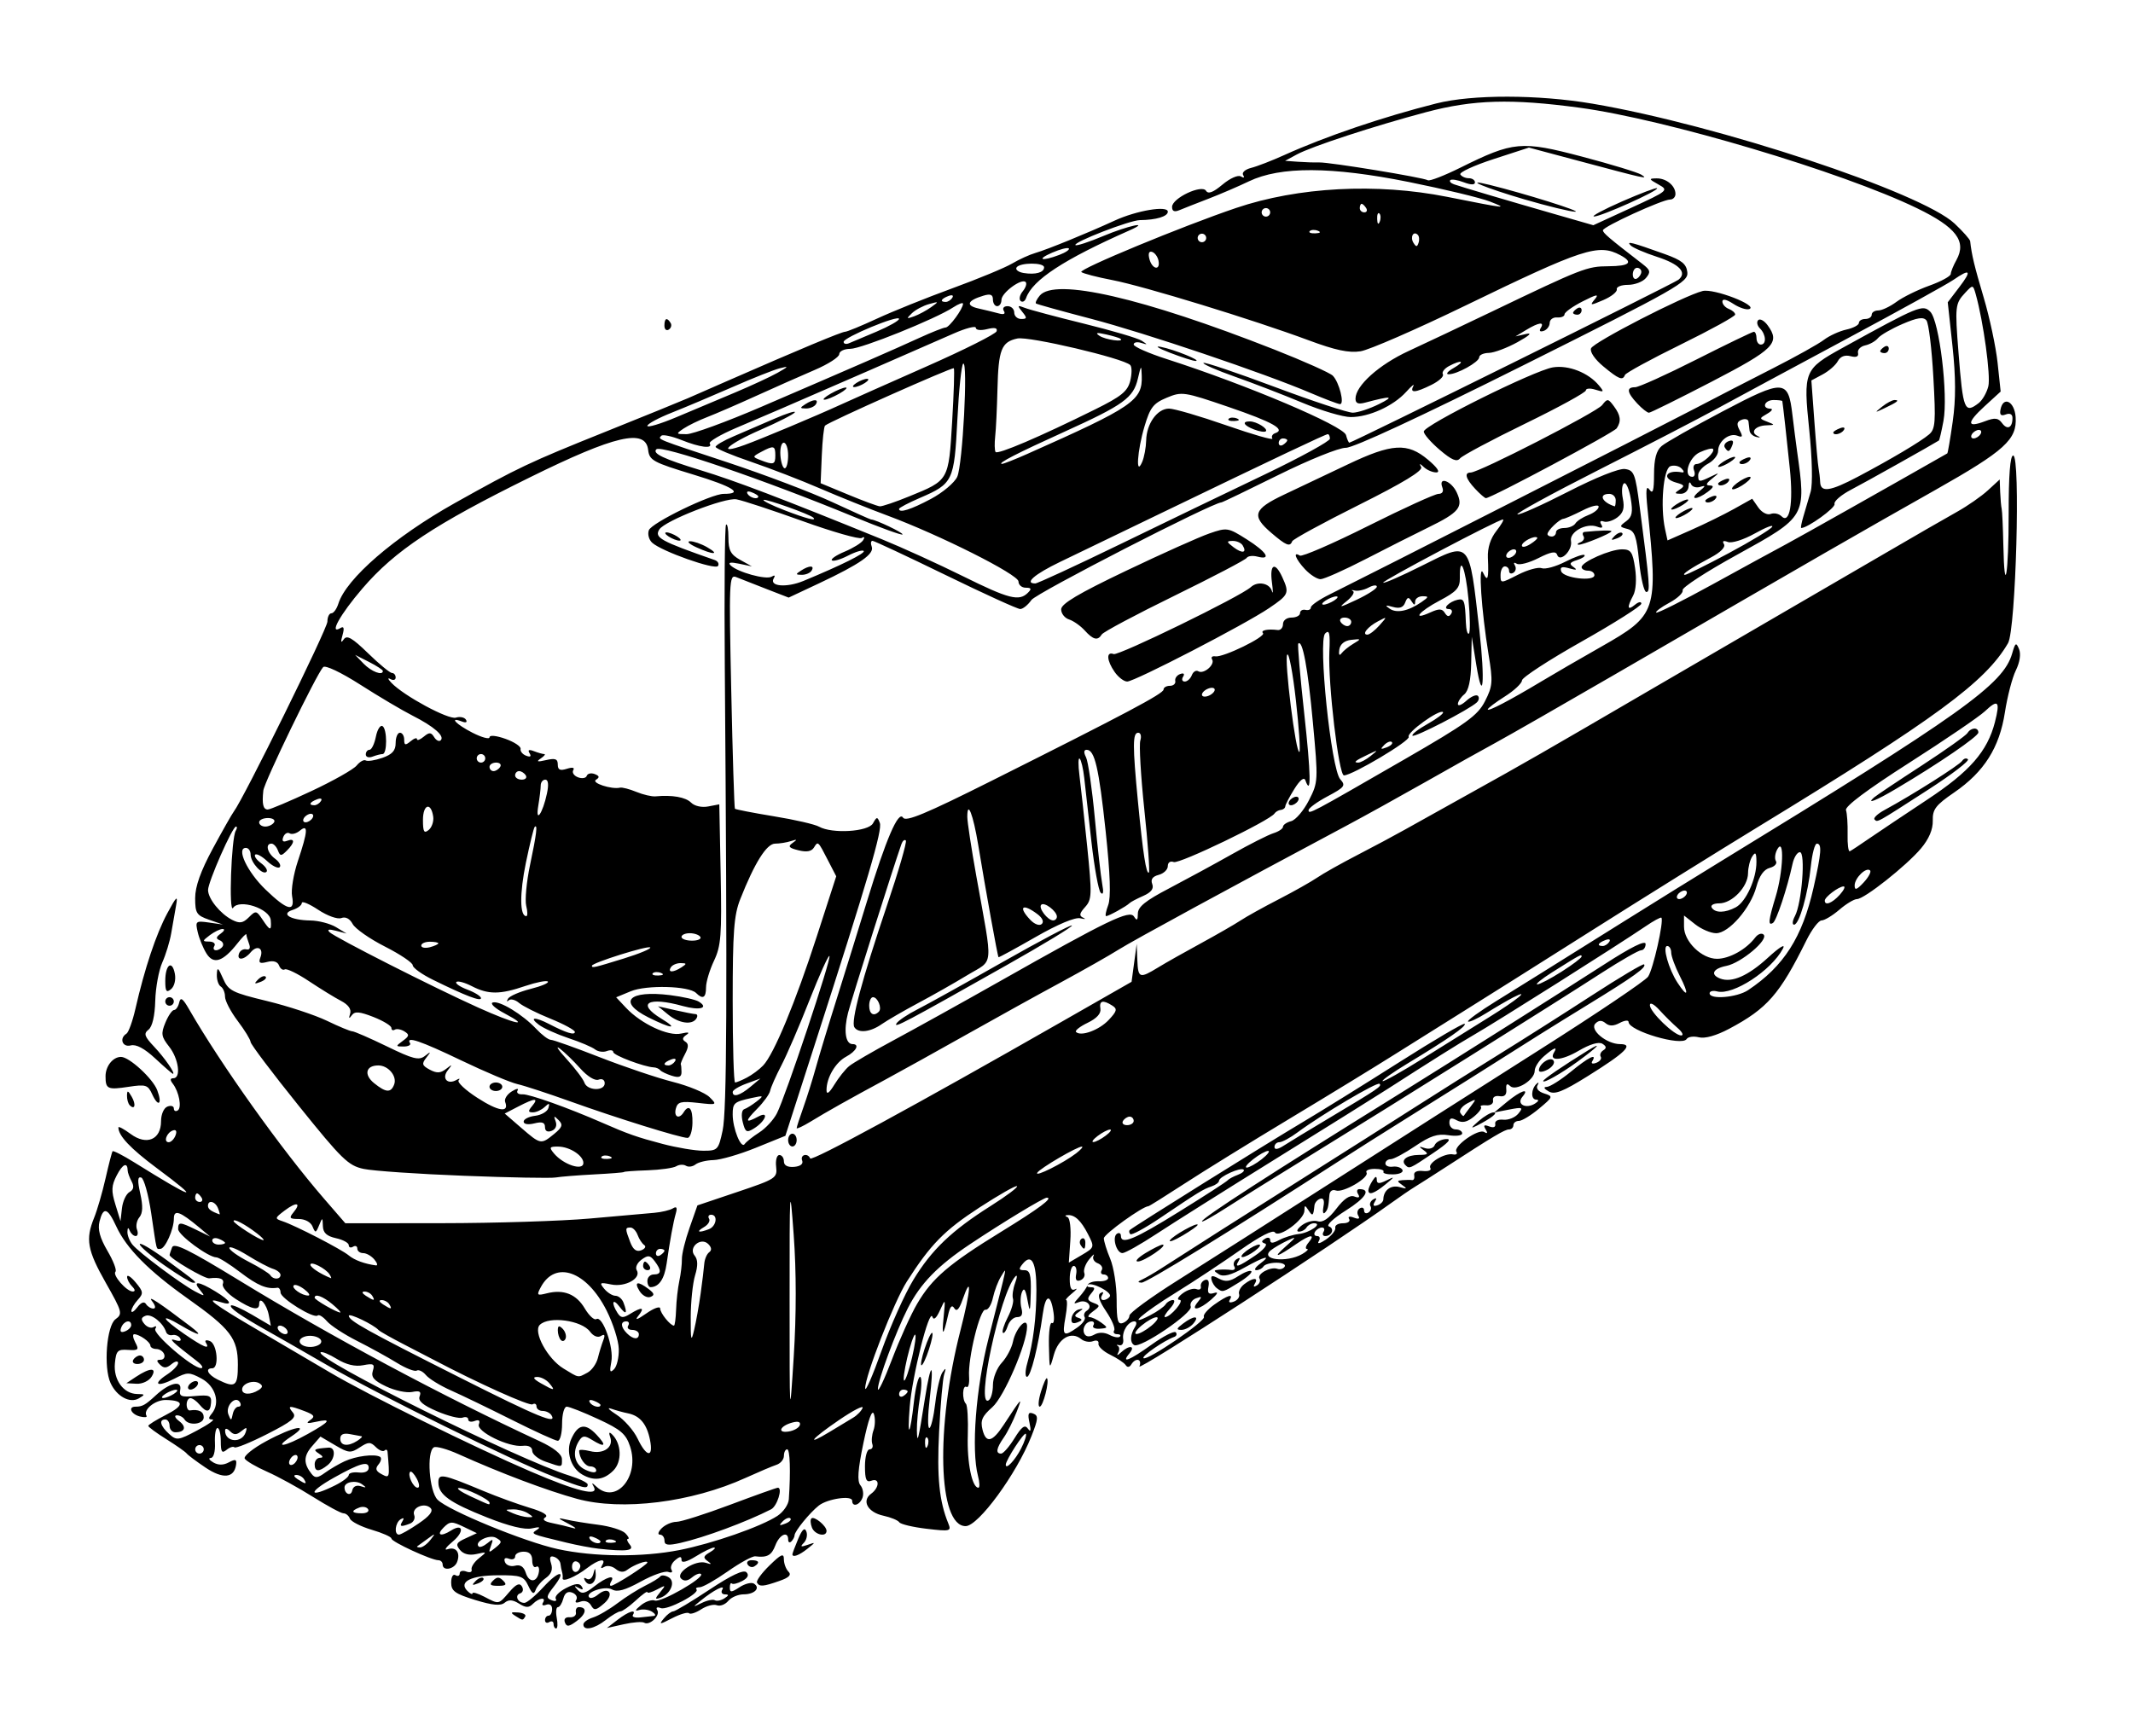 <?xml version="1.0" encoding="UTF-8" standalone="no"?>
<!-- Created with Inkscape (http://www.inkscape.org/) -->
<svg
    xmlns:inkscape="http://www.inkscape.org/namespaces/inkscape"
    xmlns:rdf="http://www.w3.org/1999/02/22-rdf-syntax-ns#"
    xmlns="http://www.w3.org/2000/svg"
    xmlns:cc="http://creativecommons.org/ns#"
    xmlns:dc="http://purl.org/dc/elements/1.1/"
    xmlns:sodipodi="http://sodipodi.sourceforge.net/DTD/sodipodi-0.dtd"
    xmlns:svg="http://www.w3.org/2000/svg"
    xmlns:ns1="http://sozi.baierouge.fr"
    xmlns:xlink="http://www.w3.org/1999/xlink"
    id="svg2"
    sodipodi:docname="RAF977E-tourist.svg"
    viewBox="0 0 500 407"
    sodipodi:version="0.32"
    version="1.0"
    inkscape:output_extension="org.inkscape.output.svg.inkscape"
    inkscape:version="0.46dev+devel"
  >
  <sodipodi:namedview
      id="base"
      bordercolor="#666666"
      inkscape:pageshadow="2"
      guidetolerance="10.0"
      pagecolor="#ffffff"
      gridtolerance="10.0"
      inkscape:zoom="1.088"
      objecttolerance="10.0"
      borderopacity="1.0"
      inkscape:current-layer="svg2"
      inkscape:cx="261.94853"
      inkscape:cy="213.375"
      inkscape:window-y="122"
      inkscape:window-x="164"
      inkscape:window-height="678"
      showgrid="false"
      inkscape:pageopacity="0.0"
      inkscape:window-width="1376"
  />
  <path
      id="path5612"
      sodipodi:nodetypes="csssssssssssssssssscccsssssssssssssssssssssssssssssssssssssssssssssssssssssssssssssssssssssssssssssssssssssssssssssssscccssssssssssssssssssssssssscccsssssscccccsssssssssssscccssssssssssssssssssssssssssssssssssssssssssssssssssssssssssssssssssssssssssssssssssssssssssssssssssssssssssssssssssssssssssssssssssssssssssssssssssssssssssssssssssssssssssssssssssssssssssssssssssssssssssssssssssssssssssscccsssssssssssssssssssssssssssssssssssssssssssssssssssssssssssssssssssssssssssssssssssssssssssssssssssssssscccssssssssssssssssssssssssssssssssccssssssssssssssssssssssssssssssssccssccssccsssccssssssssccssccsssssssssssccssssssssssssssssccssccssccsssccssccsssssssccssssccsssccssssssccssccssccsssccssssccssssssssssssssssssscccssssssssssssssssssccssscccssssssssssssssssssssssssssccssccsssccssssssssssssccsssccssccsssssssssccssccssssssscccssccssssccsssccssccsssccssssccssccsssccsssccsssccssccsssccssssssssccssccssccsssccsssccssccssssssccssssssccssccssssssssssssssssssssssccsssccssssssccsssccsssssssccsssssssssccsssssssccssssccssssssssssssssssssssccssccsssssssssssssssssssssccssssccsssccssccssccssccssccsssssccssccssssssssssssssccsscccccssccssssssccsssccssssccsssccssccsssccssscccccssccsssccssccsssccsssssccssccsssccsssccsssccssssccsssccsssssssssssssscccsssssssssccsssccsssccssccsssssccssccsssccssccsssssssccssssccssssccssssccssssssssssssccssssssssssssssccsssssccssccssssccssccsssssccssccssccsssccsccccsssccsssccssccssccsssssccsssssssssssccsssccssccsssccssccsssssssccssssccssssssssssssssssssssssssssssssscccsssssssssssssssssssssssssssssssssssssssssssssssssssssscccssscccsssssssssssssssssssssssssssssssssssscccsssssssssssssssssssssssssssssssssssssssscccsssssssssssssssssssssssssssssssssssssssssssssssssssssssssscccssssssscccssssssssccssccssccssssssssssssssccssssssssssscccccccsccssccsssssccscccssssssssccssccssccssccssccsssssssccsssccsssccsssssssccssssccsssssssssssssssssccssccsssccsssccsssccssssssssssssssssccsssssccssccsssccsssccssscccccccsssssssssssssssssssssssssssssssccssccsssccsssccssssssccssccsssssccssscccsccssccsssccssssssssccssccssccssccssssccssssssccsssccsssssssssssccssssssccsssccssccsssccssccssccssccssssssccsssccssssssssssssssssssssssssssssssssssssssscccssssscccsssssscccssssssssssssssssscccssssssssssssssssssssssssssssssssssssssssssssssscccssssssssssssssssccsssssssssssssssssssssssssssssssssssssssssssssssssssssssssccssssccsssccssccssccssccssssccssssssssscccsssssssssssssssccssccssccssccsssssssssssssssscccssssssssssssssssssssssssssssssssssssssssssssssssccssssccssccsssssssssccssssssssscccssccssccssccsssccsssccsssccssccsssssssssccsssccssssssccsssssccsssccssssssccsssccssccccssssssssssssssssssssssssssssssssscccccsssccsssccssccsssccssccsssccssccssccssssssssccssccssssccsssccssssccsssccssccssccsssccssccssccsssccsssccssccssccssssccsssccssccsssssssssssccssccssssccccssccsssccssccssccsssssssccsssssssssccssccssssssssccssccssccssssssssccsssccsssssccsssssssccssssssssssccssssssccsssssssssccssccssccsssccssccssc"
      style="fill:#000000"
      d="m129.76 380.73c0-0.58-0.45-0.78-1-0.44s-1 0.14-1-0.44c0-0.59 0.37-1.06 0.83-1.06s0.83-0.7 0.83-1.55c0-0.9-0.57-1.32-1.38-1.01-0.76 0.29-1.11 0.09-0.78-0.45 0.87-1.41-0.86-1.23-2.33 0.23-0.96 0.97-1.66 0.96-3.28-0.06-1.48-0.92-2.41-0.98-3.35-0.2-0.95 0.79-2.84 0.61-6.92-0.64-4.75-1.47-5.62-2.1-5.62-4.09 0-1.31 0.44-2.08 1-1.73 0.55 0.34 1 0.15 1-0.41 0-0.57 0.69-0.76 1.54-0.44 0.85 0.33 1.41 0.12 1.25-0.46s0.61-1.77 1.71-2.64c1.94-1.54 1.93-1.57-0.58-1-1.67 0.37-3.02 0.04-3.85-0.96-1.08-1.3-0.87-1.73 1.34-2.73l2.61-1.2-3.07-1.48c-2.77-1.34-3.24-1.33-4.73 0.16-1.77 1.77-0.67 2.22 1.73 0.71 2.87-1.82 3.2 0.25 0.41 2.57-1.58 1.31-2.12 2.12-1.21 1.81 1.98-0.68 3.08 0.78 2.24 2.98-0.66 1.73-3.39 2.21-3.39 0.59 0-0.55-0.45-1-0.99-1-1.64 0-11.013-4.32-11.013-5.08 0-0.39-2.081-1.31-4.625-2.06s-4.843-1.93-5.107-2.61c-0.265-0.69-0.947-1.25-1.517-1.25-0.569 0-3.783-1.74-7.143-3.85-3.359-2.12-8.187-4.77-10.729-5.89-2.541-1.12-4.908-2.5-5.259-3.07-0.354-0.57 1.895-2.41 5.048-4.11 6.378-3.46 10.597-4.24 5.832-1.08-4.339 2.87-1.564 2.45 3.874-0.59 5.3-2.96 5.789-3.71 1.876-2.85-2.049 0.45-2.376 0.34-1.284-0.42 1.2-0.84 0.962-1.22-1.315-2.09-3.659-1.39-4.126-1.33-2.743 0.34 0.936 1.12-0.19 2.06-6.015 5.02-3.942 2.01-7.402 3.41-7.688 3.12-0.286-0.28-1.125-0.01-1.863 0.6-1.074 0.89-1.342 0.49-1.342-2.01 0-1.72-0.345-3.12-0.767-3.12s-0.693 1.57-0.603 3.5c0.097 2.04-0.311 3.51-0.982 3.53-0.631 0.01-0.366 0.48 0.589 1.04 1.175 0.68 2.359 0.68 3.66-0.02 1.542-0.82 1.876-0.71 1.688 0.57-0.463 3.15-3.094 3.39-7.167 0.66-2.155-1.45-4.143-2.94-4.418-3.31s-2.412-1.87-4.75-3.34c-2.337-1.46-4.25-2.87-4.25-3.13 0-0.25 1.844-1.4 4.097-2.55 4.371-2.23 4.395-3.41 0.07-3.52-2.543-0.06-5.45 2.3-4.577 3.71 0.227 0.37-0.488 0.43-1.588 0.15-2.044-0.54-2.812-2.29-1.002-2.29 1.621 0 2.312-0.39 4.747-2.64 3.224-2.99 6.199-3.67 5.745-1.32-0.297 1.54 0.226 1.76 3.512 1.46 3.305-0.31 3.84-0.08 3.716 1.57-0.174 2.31-1.041 2.45-2.72 0.43-0.684-0.83-1.639-1.5-2.122-1.5s-0.878 0.67-0.878 1.5c0 0.82 0.338 1.44 0.75 1.38 2.063-0.33 3.25 0.26 3.25 1.62 0 1.67-3.533 2.06-4.5 0.5-0.34-0.55-1.154-0.99-1.809-0.97-0.662 0.02-0.421 0.61 0.544 1.35 1.811 1.37 1.383 2.62-0.901 2.62-0.734 0-1.334-0.68-1.334-1.5 0-0.83-0.45-1.5-1-1.5-1.57 0-1.175 1.53 0.873 3.38 1.769 1.6 2.137 1.56 6.649-0.84 2.627-1.4 4.204-2.54 3.505-2.54-0.956 0-0.993-0.34-0.148-1.36 2.067-2.49 0.913-6.44-2.402-8.23-2.893-1.55-3.308-1.55-6.378 0.04-4.018 2.07-5.255 1.35-1.685-0.99 1.422-0.93 2.586-2.15 2.586-2.7 0-0.56-0.687-0.44-1.542 0.27-1.168 0.97-1.823 1-2.7 0.12-0.877-0.87-0.846-1.15 0.126-1.15 0.706 0 1.094-0.57 0.864-1.25-0.231-0.69-1.056-1.26-1.834-1.27-0.777-0.01-1.414-0.37-1.414-0.79 0-0.85-2.552-2.65-3.785-2.68-0.432-0.01-0.318 0.86 0.252 1.93 0.918 1.71 0.719 1.91-1.714 1.75-2.436-0.17-2.789 0.19-3.073 3.15-0.37 3.86 2.013 7.14 5.225 7.19 1.876 0.02 1.916 0.13 0.38 1.03-2.096 1.22-5.191-0.47-6.623-3.61-1.678-3.68-0.923-13.42 1.16-14.95 1.714-1.25 1.588-1.72-2.253-8.5-4.359-7.69-4.817-10.23-2.758-15.29 0.721-1.77 1.924-5.91 2.673-9.21s1.492-6.17 1.651-6.38 2.444 0.96 5.077 2.6c14.256 8.88 16.02 9.33 5.287 1.35-6.175-4.6-8.999-7.59-8.999-9.54 0-0.33 1.296 0.37 2.88 1.54 3.735 2.76 7.12 1.33 7.12-3 0-1.62 0.651-3.11 1.5-3.43 0.825-0.32 1.5-0.12 1.5 0.45 0 0.56 0.408 0.77 0.906 0.46 1.019-0.62 0.317-4.4-1.173-6.3-0.656-0.84-0.608-1.25 0.145-1.25 1.865 0 1.261-4.56-0.982-7.41-1.845-2.34-1.953-3.04-0.879-5.63 0.674-1.63 1.588-2.96 2.031-2.96s0.985-0.79 1.204-1.75c0.309-1.36 0.826-1.01 2.323 1.59 7.412 12.89 21.626 32.84 31.645 44.41l4.978 5.75 22.655-0.02c12.45-0.01 28.05-0.5 34.65-1.09s13.4-1.19 15.11-1.34c1.72-0.15 3.68-0.62 4.36-1.04 0.87-0.54 1.08-0.2 0.71 1.11-0.63 2.21-1.38 6.32-2.17 11.83-0.52 3.62-1.79 5.49-3.76 5.53-0.42 0.01-0.75-0.66-0.75-1.48 0-0.83 0.67-1.5 1.5-1.5 1.8 0 1.86-0.94 0.18-3.15-1.06-1.39-1.53-1.44-3.07-0.31-1 0.73-1.5 1.83-1.11 2.46 1.16 1.88-2.67 4.03-5.98 3.35-2.67-0.55-2.84-0.44-1.63 1.02 0.74 0.89 1.92 1.63 2.62 1.63s1.55 0.71 1.88 1.58c1.01 2.63 0.63 3.03-0.92 0.98-1.62-2.14-2.01-0.96-0.49 1.44 0.79 1.23 1.31 1.28 2.97 0.25 2.81-1.74 3.54-1.56 1.92 0.46-0.91 1.13-0.28 0.94 1.88-0.57 1.78-1.25 3.25-1.77 3.25-1.14 0 1.05 2.38 4 3.23 4 0.2 0 0.43-1.69 0.5-3.75 0.06-2.07 0.41-5.1 0.76-6.75 0.36-1.65 0.62-3.95 0.6-5.11-0.03-1.16 0.78-4.46 1.8-7.34l1.84-5.24 9.39-3.16c9.01-3.03 9.36-3.26 9.06-5.9-0.18-1.52 0.16-2.75 0.75-2.75s1.07 0.67 1.07 1.49c0 0.95 0.85 1.41 2.39 1.29 1.49-0.13 2.2-0.69 1.89-1.49-0.53-1.38 1.32-1.85 1.88-0.49 0.33 0.78 24.86-12.55 58.84-31.98l16.5-9.43 0.6-4.45 0.6-4.44 0.15 3.75c0.17 4.31 0.5 4.44 4.85 1.79 1.76-1.08 6.26-3.62 10-5.65 3.74-2.04 7.92-4.44 9.3-5.35 1.37-0.91 5.42-3.16 9-5 3.57-1.84 7.62-4.13 9-5.07 1.37-0.95 5.65-3.35 9.5-5.34s8.8-4.64 11-5.88 9.17-5.13 15.5-8.64c12.79-7.1 16.43-9.19 43-24.69 10.17-5.93 23.67-13.79 30-17.46 6.32-3.67 17.12-9.95 24-13.96 6.87-4.01 14.52-8.42 17-9.8 2.47-1.38 5.73-3.65 7.25-5.05l2.75-2.53 0.11 2.94c0.07 1.62 0.22 3.39 0.35 3.94s0.3 4.33 0.39 8.41c0.26 12.8 1.26 6.97 1.25-7.3-0.01-9 0.35-13.61 1.06-13.61 1.75 0 0.63 40.84-1.21 44-5.31 9.12-16.85 17.6-58.71 43.14-9.21 5.62-26.75 16.55-38.98 24.29s-25.85 16.32-30.27 19.07-11.6 7.25-15.95 10c-4.36 2.75-15.39 9.5-24.53 15s-20.24 12.36-24.67 15.25c-4.44 2.88-8.21 5.25-8.39 5.25-1.34 0-10.45 6.56-10.45 7.52 0 0.68 0.67 2.85 1.5 4.82 0.82 1.98 1.5 6.29 1.5 9.59 0 4.93 0.27 5.9 1.5 5.43 0.82-0.32 1.5-1.09 1.5-1.72 0.01-0.63 5.07-4.33 11.25-8.22 6.19-3.9 22.5-14.29 36.25-23.09s35.76-22.84 48.91-31.18c13.16-8.35 24.48-15.98 25.16-16.96 1.18-1.67 3.77-13.18 3.12-13.83-0.16-0.17-1.85 0.75-3.75 2.05-6.33 4.31-35.09 22.49-40.44 25.56-2.96 1.69-10.18 6.23-20 12.55-2.75 1.77-14.51 9.11-26.12 16.32-11.62 7.21-24.22 15.14-28 17.63-3.79 2.49-7.39 4.52-8.02 4.52-1.42 0.01-2.49-3.8-1.27-4.55 0.5-0.31 0.91-0.08 0.91 0.5 0 2.18 3.14 0.87 13.67-5.67 5.96-3.69 11.05-6.99 11.33-7.32 0.27-0.33 1.35-0.91 2.39-1.3s1.66-0.93 1.38-1.21c-0.66-0.66-5.77 1.64-5.77 2.6 0 0.4-0.79 0.99-1.75 1.31-1.97 0.66-3.1 1.36-12.12 7.45-3.5 2.36-6.62 4.05-6.92 3.75-0.3-0.31-0.36-0.74-0.13-0.96 0.71-0.7 31.93-20.19 40.42-25.23 4.4-2.61 14.66-8.99 22.81-14.16 8.15-5.18 15.02-9.21 15.27-8.96 0.51 0.51-3.94 3.6-13.35 9.28-3.44 2.08-6.1 3.95-5.89 4.15 0.21 0.21 4.53-2.22 9.61-5.4 5.07-3.17 12-7.49 15.39-9.6 6.51-4.04 9.87-6.79 5.66-4.64-1.38 0.71-4.23 2.37-6.35 3.7-2.11 1.32-4.04 2.21-4.28 1.97s2.75-2.41 6.65-4.82c7.53-4.66 9.17-5.69 30.08-18.77 7.37-4.61 17.22-10.72 21.9-13.58 57.14-34.94 66.84-41.85 68.92-49.12 0.73-2.55 0.93-2.68 1.61-1.03 0.48 1.15 0.19 3.09-0.75 5-0.84 1.71-1.99 6.13-2.56 9.82-1.27 8.28-4.87 13.98-11.89 18.8-4.36 2.99-5.09 3.95-5.02 6.62 0.05 2.06-0.9 4.28-2.76 6.5-3.41 4.05-13.3 11.88-15.02 11.88-0.67 0-2.53 1.12-4.13 2.5-1.6 1.37-3.46 2.49-4.15 2.5-0.69 0-2.31 2.13-3.6 4.75-6.24 12.59-9.13 15.9-18.08 20.66-3.02 1.6-5.67 2.35-7.09 1.99-1.25-0.31-2.54-0.13-2.87 0.41-1.1 1.78-13.61-1.91-13.61-4.01 0-0.48-0.93-0.38-2.07 0.23-1.44 0.77-2.44 0.79-3.32 0.06s-1.6-0.71-2.38 0.08c-1.45 1.45 2.61 4.83 5.8 4.83 3.27 0 1.25 1.99-7.59 7.5-5.88 3.67-7.77 4.4-9.17 3.59-1.12-0.65-1.28-1.04-0.44-1.06 0.73-0.02 3.25-1.61 5.6-3.53 4.19-3.44 6.28-4.47 5.07-2.51-0.35 0.56 0.05 0.73 0.94 0.39 0.85-0.33 1.32-0.96 1.04-1.42-0.29-0.45-0.01-1.14 0.61-1.52 0.79-0.49 0.73-0.93-0.22-1.52-0.85-0.53-2.93 0.09-5.62 1.67-3.97 2.32-7.05 2.51-5.71 0.34 0.91-1.47-0.05-1.1-2.39 0.93-1.18 1.03-2.15 2.55-2.15 3.39 0 2.16-4.44 4.91-5.77 3.57-0.73-0.72-1-0.47-0.89 0.82 0.11 1.26-0.41 1.76-1.61 1.56-1.02-0.17-1.65 0.25-1.5 1 0.15 0.72-0.54 1.23-1.55 1.15-1-0.09-1.58 0.08-1.29 0.37s-0.47 1.33-1.68 2.31c-1.58 1.28-2.69 1.51-3.96 0.84-1.32-0.71-1.75-0.56-1.75 0.59 0 0.85 0.67 1.54 1.5 1.54 0.82 0 1.5 0.42 1.5 0.93 0 0.52-1.47 0.71-3.25 0.42-2.52-0.4-4.27 0.18-7.75 2.55-2.48 1.68-5.07 3.07-5.75 3.08-0.69 0.01-1.25 0.46-1.25 1 0 0.55 0.78 0.89 1.75 0.75 0.96-0.13 1.97 0.22 2.25 0.77 0.27 0.55-0.71 1.02-2.19 1.04-1.47 0.03-2.49-0.25-2.26-0.62 0.22-0.37-0.7-0.67-2.05-0.67-1.36 0-2.23 0.38-1.93 0.86 0.73 1.19-5.52 4.84-7.2 4.2-0.79-0.3-1.43 0.15-1.5 1.08-0.22 2.9-0.36 3.43-1.09 4.16-0.4 0.39-0.53-0.27-0.3-1.49 0.28-1.41 0-2.06-0.78-1.8-0.66 0.22-1.26 0.93-1.33 1.57-0.26 2.47-0.43 2.62-1.37 1.17-0.86-1.32-0.97-1.31-0.99 0.06-0.02 2.12-6.03 6.53-6.92 5.08-0.43-0.69-3.42 0.84-8.14 4.16-4.1 2.88-10.93 7.4-15.18 10.03-7.79 4.82-11.58 8.17-5.95 5.26 1.68-0.87 3.33-2.03 3.67-2.59 0.35-0.55 1.12-1 1.72-1s0.28 0.9-0.71 2c-1 1.1-1.52 2-1.16 2 1.29 0 4.67-4 3.41-4.04-0.7-0.01-0.38-0.69 0.72-1.52 1.08-0.82 2.54-1.27 3.24-1 0.69 0.27 1.16-0.01 1.03-0.6-0.14-0.6 0.3-1.29 0.96-1.54 0.76-0.28 1.06 0.31 0.82 1.57-0.29 1.51 0.03 1.88 1.3 1.49 1.13-0.36 0.91 0.15-0.68 1.55-2.74 2.42-5 2.83-3.12 0.56 1.06-1.27 0.99-1.41-0.44-0.87-0.93 0.36-1.48 1.23-1.21 1.93 0.56 1.47-11.85 9.91-13.28 9.02-1.03-0.63-0.93-2.43 0.24-4.3 0.43-0.69 0.36-1.25-0.15-1.25-1.47 0-2.95 2.33-2.65 4.18 0.15 0.92-0.25 1.56-0.88 1.41s-0.81-0.08-0.4 0.16c0.42 0.23 0.47 0.94 0.11 1.58-0.42 0.75-0.17 0.72 0.69-0.08 1.9-1.76 3.45-1.56 1.95 0.25-2.09 2.51 0 1.68 5.23-2.07 2.73-1.96 5.26-3.25 5.62-2.87 0.35 0.39 0.2 0.88-0.35 1.08-2.44 0.89-7.68 4.51-7.21 4.98 0.77 0.78 14.74-8.76 14.17-9.68-0.27-0.43 0.83-1.72 2.43-2.87 3.14-2.23 4.59-2.67 3.61-1.08-0.35 0.57 0.06 0.73 0.99 0.37 0.87-0.33 1.42-1.12 1.21-1.74s0.34-1.67 1.21-2.34c2.03-1.56 3.42-1.63 2.49-0.13-0.44 0.72-0.27 0.88 0.46 0.43 0.64-0.4 0.93-1.12 0.63-1.6-0.67-1.09 2.57-2.87 4.17-2.3 0.63 0.23 1.41 0 1.73-0.51 0.31-0.51-0.55-0.92-1.93-0.92-1.37 0-2.74 0.39-3.04 0.87s-1.05 0.88-1.67 0.88c-0.63 0-0.26-0.66 0.81-1.47 2.98-2.25 1.18-1.81-3.7 0.92-3.07 1.72-4.84 2.17-5.88 1.52-1.31-0.83-1.31-0.96 0.02-1.08 0.82-0.07 2.11-0.05 2.85 0.06 0.74 0.1 1.07-0.27 0.73-0.82s-0.09-1.32 0.56-1.72c0.73-0.45 0.9-0.29 0.45 0.43-1.07 1.74-0.06 1.41 3.87-1.26 1.96-1.32 3.01-2.59 2.35-2.81-0.94-0.32-0.95-0.57-0.01-1.15 0.66-0.41 1.2-0.25 1.2 0.35 0 0.78 0.61 0.77 2.12-0.04 1.17-0.63 3.23-1.26 4.57-1.41 2.57-0.28 5.73-2.52 3.57-2.52-0.63 0-1.42 0.45-1.76 1s-1.16 0.98-1.81 0.96c-0.66-0.01-0.32-0.69 0.75-1.5 1.08-0.81 2.73-1.23 3.67-0.93 1.17 0.37 2.58-0.57 4.38-2.93 1.78-2.34 3.18-3.28 4.24-2.87 1.06 0.4 1.35 0.21 0.87-0.56-0.4-0.65-0.27-1.17 0.28-1.17 2.82 0 1.51 2.08-3.16 5.01-2.87 1.8-4.66 3.47-3.97 3.72 1.39 0.48 0.71 2.27-0.87 2.27-0.55 0-0.72-0.45-0.38-1s0.17-1-0.38-1-1.28 0.45-1.62 1-0.12 1 0.5 1c0.63 0 0.79 0.54 0.35 1.25-0.42 0.68 0.34 0.5 1.69-0.42s2.34-2.16 2.21-2.75c-0.14-0.6 0.67-1.08 1.81-1.08 1.13 0 1.78-0.45 1.44-0.99-0.36-0.59 0.09-0.72 1.11-0.33 1.11 0.43 1.48 0.27 1.04-0.44-0.38-0.61-0.23-1.39 0.33-1.73 0.56-0.35 1.02-0.13 1.02 0.49 0 0.61 0.45 0.83 1.01 0.49 0.56-0.35 0.78-1.02 0.49-1.49-0.3-0.48-0.01-1.19 0.64-1.59 0.77-0.48 0.9-0.29 0.37 0.56-0.53 0.86-0.33 1.13 0.6 0.82 0.76-0.25 1.39-0.87 1.4-1.38 0.04-2.15 1.77-3.46 3.82-2.89 1.72 0.48 1.85 0.39 0.67-0.44-1.34-0.94-1.34-1.07 0-1.19 0.82-0.07 1.83-0.08 2.25-0.01 0.41 0.06 0.63-0.45 0.5-1.13-0.16-0.77 0.65-1.16 2.06-1 1.26 0.13 2.04-0.18 1.72-0.7-0.7-1.14 3.39-3.59 5.32-3.2 0.74 0.16 1.1-0.13 0.79-0.63-0.79-1.27 5.15-5.47 6.53-4.61 0.75 0.46 0.86 0.24 0.32-0.63-0.6-0.96-0.37-1.15 0.83-0.69 1.02 0.39 1.56 0.17 1.42-0.58-0.14-0.7 0.67-1.12 1.91-0.99 1.18 0.12 2.76-0.52 3.5-1.42 1.22-1.48 1.01-1.57-2.15-0.96l-3.5 0.68 3-2.48c3.25-2.68 5.45-3.39 3.59-1.16-1.43 1.73 0.85 2.9 3 1.54 0.85-0.54 0.95-0.9 0.25-0.91-1.3-0.01-1.21-2.52 0.12-3.73 0.47-0.43 0.55-0.25 0.18 0.39-0.4 0.71 0.23 1.47 1.56 1.89 2.17 0.69 2.14 0.79-1.2 3.57-1.88 1.58-4.01 2.87-4.71 2.87-0.71 0-1.29 0.45-1.29 1s-0.46 1-1.02 1c-1 0-3.59 1.54-14.98 8.93-3.03 1.96-6.25 4.02-7.16 4.57s-3.39 2.24-5.5 3.76c-13.86 9.95-59.49 39.56-59 38.29 0.68-1.77-0.87-2.13-1.91-0.45-0.41 0.68-0.93 0.74-1.31 0.16-0.34-0.53-1.97-1.62-3.62-2.43-1.65-0.8-2.9-1.98-2.76-2.61 0.13-0.65-0.42-0.9-1.27-0.58-0.82 0.32-2.08 0.1-2.79-0.49-2.33-1.93-5.31-0.22-6.4 3.67-1.02 3.65-1.03 3.64-1.16-2.13-0.07-3.2 0.25-5.58 0.7-5.31 0.45 0.28 0.62-0.82 0.38-2.45-0.66-4.53-1.87-4.36-2.52 0.34-1.06 7.66-2.83 14.73-3.7 14.73-0.46 0-0.44-1.42 0.06-3.16 1.41-4.89 2.14-10.79 2.15-17.19 0.01-6.43-1.12-8.65-3.16-6.2-1.06 1.29-1 1.55 0.34 1.55 1.31 0 1.6 1.02 1.5 5.25-0.12 4.67-0.21 4.86-0.77 1.75-0.45-2.5-0.82-3.03-1.3-1.85-0.37 0.91-0.42 2.6-0.12 3.75 0.38 1.46 0.08 2.1-1 2.1-0.85 0-1.84 0.93-2.21 2.07-0.36 1.14-0.87 1.86-1.14 1.6-0.26-0.27 0.26-1.91 1.15-3.65 0.9-1.74 1.45-3.69 1.22-4.34s0-2.31 0.5-3.68c0.53-1.42 0.53-2.07 0.03-1.5-3.57 3.97-9.36 30.93-6.23 29 0.55-0.34 1-1.96 1-3.6s0.93-3.98 2.07-5.2c1.13-1.21 2.31-3.43 2.62-4.93 0.63-3.11 3.31-6 3.31-3.57 0 3.96-5.39 16.49-8.14 18.91-2.41 2.13-2.84 3.12-2.3 5.3 0.82 3.25 2.29 2.92 4.94-1.12 4.36-6.65 4.5-6.79 3.04-3.02-0.8 2.07-2.15 4.76-3 5.97-1.75 2.5-1.96 3.76-0.62 3.76 0.5 0 1.91-1.62 3.13-3.59 1.7-2.75 2.44-3.28 3.16-2.25 0.65 0.91 0.76 0.47 0.36-1.39-0.47-2.12-0.28-2.6 0.87-2.16 1.25 0.48 1.19 1.25-0.42 5.32-3.47 8.82-12.44 21.07-15.42 21.07-6.48 0-7.08-23.1-1.19-45.99 2.41-9.37 2.67-13.42 0.46-7.08-0.79 2.27-1.38 2.87-1.94 1.97-0.54-0.89-1-0.38-1.45 1.65-1.11 4.99-1.52 5.16-1.04 0.45 0.44-4.4 0.42-4.43-0.86-1.6-0.84 1.87-1.48 2.41-1.77 1.52-0.72-2.13-4.74 13.85-5.32 21.12-0.61 7.73 0.09 6.82 1-1.29 0.36-3.17 1-5.75 1.42-5.75s0.42 2.13-0.01 4.75c-0.43 2.61-0.76 6.1-0.73 7.75 0.07 3.51 0.32 2.53 1.87-7.32 1.43-9.05 2.21-8.95 1.12 0.13-0.44 3.68-0.48 6.69-0.08 6.69s1.02-2.62 1.4-5.82c0.37-3.2 1.13-6.46 1.69-7.25 0.8-1.13 0.89-1.03 0.41 0.44-0.34 1.03-0.88 7.1-1.2 13.5-0.54 10.66 0.03 16.33 2.17 21.53 0.73 1.8 0.42 1.87-5.1 1.22-3.23-0.38-6.12-1.07-6.41-1.53-0.3-0.46-1.97-1.15-3.71-1.53-3.67-0.79-5.17-3.48-2.89-5.15 2-1.46 2.04-3.81 0.06-3.05-1.18 0.45-1.5-0.28-1.5-3.39 0-2.19 0.48-3.97 1.08-3.97s0.89-0.57 0.64-1.25c-0.24-0.69-0.11-2.15 0.29-3.25 0.39-1.1 0.43-2.82 0.07-3.81-0.41-1.15-1.3 1.34-2.44 6.81-1.31 6.29-1.5 8.97-0.7 9.93 0.6 0.72 0.81 2.05 0.47 2.94-0.67 1.75-2.41 2.24-2.41 0.67 0-1.31-5.77-0.47-7.82 1.14-2.1 1.65-5.68 6.04-5.68 6.96 0 0.38-0.34 1.03-0.75 1.44-0.42 0.41-0.75 0.23-0.75-0.42 0-2.11-2.03-1.21-3 1.34-0.9 2.37-1.94 2.93-4.71 2.58-0.67-0.08-3.58 1.51-6.48 3.55-2.9 2.03-5.84 3.7-6.54 3.7s-1.05 0.22-0.77 0.5c0.89 0.9-6.86 4.97-8.36 4.39-0.88-0.34-1.21-0.14-0.82 0.49 0.77 1.24-1.83 3.71-3.08 2.93-0.47-0.28-2.63-0.12-4.8 0.37l-3.94 0.88 2.5-1.92c2.58-1.99 4.5-2.6 3.6-1.14-0.28 0.45 0.48 0.71 1.69 0.58 1.22-0.14 2.66-0.29 3.21-0.35 0.55-0.05 0.36-0.5-0.41-0.99-0.78-0.49-2.13-0.67-3-0.4-1.12 0.35-1.01 0.02 0.38-1.11 1.08-0.89 2.56-1.38 3.27-1.11 1.42 0.54 11.69-5.35 10.83-6.21-0.29-0.29-1.23 0.06-2.09 0.77-1.05 0.88-1.9 0.97-2.58 0.29-1.38-1.38 3.43-4.46 5.79-3.7 1.38 0.45 1.48 0.35 0.44-0.39-1.12-0.8-1.03-1.18 0.5-2.07 1.03-0.59 1.47-1.1 0.99-1.11-0.49-0.02-2.4 0.9-4.25 2.05-2.14 1.32-3.37 1.64-3.37 0.88 0-0.93-0.35-0.92-1.49 0.03-0.82 0.68-1.21 1.69-0.86 2.25 0.35 0.57 0.02 0.79-0.76 0.5-0.77-0.29-3.67 0.73-6.45 2.27-3.68 2.02-5.51 2.53-6.73 1.84-1.71-0.95-6.47 0.72-5.32 1.87 0.31 0.31 1.23 0.01 2.04-0.67 2.53-2.1 3.92-0.09 1.43 2.07-1.93 1.67-2.36 1.73-3.08 0.45-0.49-0.87-1.52-1.23-2.47-0.86-1.02 0.39-1.39 0.23-0.98-0.44 0.36-0.58-0.06-1.34-0.93-1.67-1.06-0.41-1.76 0.06-2.11 1.39-0.29 1.1-0.86 2.01-1.27 2.01s-0.53 1.12-0.27 2.5c0.27 1.37 0.2 2.5-0.14 2.5s-0.61-0.48-0.61-1.06zm-10.37-7.49c1.58-1.85 2.4-2.21 2.95-1.31 0.43 0.69 0.25 1.41-0.41 1.63-1.37 0.46-0.57 2.23 1 2.23 0.58 0 2.57-1.66 4.43-3.68 3.72-4.06 5.6-4.12 2.42-0.08-1.73 2.2-1.8 2.63-0.46 3.14 0.85 0.33 1.28 0.17 0.96-0.35s0.75-1.64 2.39-2.49c2.18-1.12 3.16-1.23 3.69-0.39 0.47 0.77 0.24 0.89-0.7 0.35-1.1-0.62-1.15-0.52-0.22 0.48 0.94 1.02 1.71 0.86 3.88-0.85 2.83-2.23 5-2.85 3.94-1.13-0.34 0.55-0.36 1-0.04 1 0.84 0 8.54-4.94 8.54-5.48 0-0.63-3.21 0.56-4.75 1.75-0.83 0.64-1.75 0.56-2.71-0.24-0.8-0.66-1.99-0.87-2.65-0.46-0.76 0.46-0.94 0.31-0.49-0.42 1.08-1.75-0.84-1.38-3.52 0.68-2.76 2.11-5.91 3.42-5.75 2.38 0.06-0.39-0.01-1.05-0.14-1.46-0.13-0.42-0.3-1.28-0.37-1.92s-0.73-1.37-1.48-1.62c-0.96-0.32-1.17 0.13-0.71 1.58 0.44 1.38 0.04 2.47-1.23 3.37-1.04 0.74-2.12 2.01-2.41 2.84-0.4 1.12-0.83 0.87-1.71-1-1.06-2.26-1.75-2.5-7.11-2.47-6.35 0.03-9.3 1.54-7.17 3.67 0.66 0.66 1.2 0.91 1.2 0.56 0-0.36 1.23 0 2.75 0.79 3.53 1.84 3.31 1.88 5.88-1.1zm-7.9-2.58c0.68-0.68 1.49-0.99 1.79-0.68 0.31 0.31-0.24 0.87-1.23 1.24-1.42 0.55-1.54 0.43-0.56-0.56zm4.07-0.07c0.93-0.94 1.46-0.94 2.4 0 0.93 0.93 0.66 1.2-1.2 1.2-1.87 0-2.14-0.27-1.2-1.2zm21.61 0.06c-0.43-0.7-0.29-0.91 0.36-0.51 0.59 0.37 1.28-0.12 1.54-1.09 0.41-1.58 0.47-1.58 0.57-0.07 0.15 2.12-1.5 3.23-2.47 1.67zm-10.84-2.17c0.14-0.94-0.16-1.45-0.66-1.14s-0.91-0.36-0.91-1.49c0-1.4-0.65-2.06-2-2.06-1.1 0-2 0.49-2 1.1s-0.65 0.86-1.45 0.55c-0.93-0.35-1.27-0.07-0.94 0.79 0.29 0.73 1.34 1.12 2.36 0.85 1.25-0.32 2.05 0.21 2.52 1.67 0.77 2.45 2.71 2.27 3.08-0.27zm9.68-1.11c0.13-0.5-0.24-1.08-0.84-1.28-0.59-0.2-1.08 0.34-1.08 1.2 0 1.62 1.48 1.68 1.92 0.08zm23.25-3.96c7.8-1.54 19.1-5.48 22.97-8.01 1.39-0.91 2.6-2.66 2.68-3.89 0.45-6.6 0.28-11.72-0.39-11.72-0.42 0-0.76 0.69-0.76 1.53s-0.79 1.79-1.75 2.1c-0.97 0.32-4.2 1.69-7.2 3.05-12.7 5.78-29.02 7.81-39.55 4.93-7.01-1.92-17.83-5.99-27.82-10.49-2.65-1.19-5.23-1.9-5.75-1.58-1.738 1.07-1.08 10.31 0.88 12.27 2.55 2.55 20.44 9.9 28.19 11.58 8.53 1.85 19.81 1.94 28.5 0.23zm-19-0.33c-1.65-0.18-5.03-0.82-7.5-1.42-8.52-2.06-8.4-2.01-6.88-3.01 0.94-0.63 0.56-0.73-1.19-0.33-1.67 0.39-5.33-0.5-10.5-2.55-8.82-3.5-11.43-5.37-11.43-8.21 0-2.2 0.91-2.03 10.5 1.97 3.3 1.38 8.21 3.16 10.91 3.97 3.11 0.92 4.46 1.75 3.67 2.23-0.82 0.51-0.28 0.97 1.59 1.35 1.55 0.31 3.73 0.83 4.83 1.15s0.65-0.12-1-0.98c-2.64-1.37-2.7-1.49-0.5-0.99 1.37 0.32 4.74 0.87 7.49 1.22 2.74 0.35 5.58 1.24 6.32 1.97 0.73 0.74 1.02 1.34 0.64 1.34-0.39 0-0.19 0.6 0.42 1.34 1.19 1.43-0.75 1.68-7.37 0.95zm0.5-1.69c0-0.21-0.7-0.66-1.55-0.98-0.89-0.35-1.3-0.18-0.95 0.39 0.59 0.95 2.5 1.4 2.5 0.59zm3.18-0.29c-0.72-0.29-1.58-0.25-1.91 0.08s0.26 0.57 1.31 0.53c1.17-0.05 1.4-0.29 0.6-0.61zm-20.18-6.31c-0.83-0.54-2.4-0.95-3.5-0.92-2 0.06-2 0.06 0 0.92 1.1 0.47 2.67 0.88 3.5 0.91 1.33 0.05 1.33-0.05 0-0.91zm-9-2.48c0-0.76-5.78-3.53-7.2-3.45-0.72 0.04 0.5 0.91 2.7 1.93 4.76 2.2 4.5 2.11 4.5 1.52zm41 8.87c0-0.77-0.48-1.39-1.07-1.39s-0.4-0.68 0.42-1.5c0.83-0.83 2.38-1.5 3.44-1.5 1.07 0 6.73-1.8 12.59-4 5.85-2.2 10.89-4 11.2-4 1.19 0-0.17 4.34-1.58 5.06-5.74 2.94-15.64 6.61-21.25 7.88-2.95 0.66-3.75 0.54-3.75-0.55zm-39.49-0.65c-1.58-0.88-5.18 0.93-4.06 2.04 0.27 0.28 1.2-0.08 2.05-0.78 1.32-1.1 1.44-1.01 0.83 0.61-0.63 1.69-0.53 1.74 1.04 0.46 1.6-1.3 1.61-1.5 0.14-2.33zm-15.39 0.51c1.27-1.62 1.23-1.64-0.62-0.29-1.103 0.81-2.19 1.6-2.419 1.75-0.229 0.16 0.053 0.29 0.627 0.29 0.575 0 1.662-0.79 2.412-1.75zm-2.757-3.86c2.627-1.78 3.507-2.92 2.797-3.63-1.413-1.41-4.497-0.08-3.83 1.66 0.298 0.78-0.142 1.67-0.978 1.99-2.2 0.85-2.562 0.73-1.759-0.57 0.442-0.71 0.274-0.88-0.441-0.44-1.287 0.8-1.588 3.6-0.387 3.6 0.423 0 2.491-1.17 4.598-2.61zm87.157-1.2c-0.3-0.31-1.11 0-1.79 0.68-0.98 0.99-0.86 1.11 0.56 0.56 0.99-0.37 1.54-0.93 1.23-1.24zm-98.996-2.15c-0.325-0.53-1.251-0.7-2.059-0.39-2.067 0.79-1.823 1.35 0.591 1.35 1.133 0 1.793-0.43 1.468-0.96zm-1.714-5.39c1.354 0.43 1.409 0.34 0.278-0.47-1.447-1.03-4.091-0.54-4.091 0.76 0 1.56 1.518 2.15 1.813 0.7 0.19-0.93 0.972-1.32 2-0.99zm-5.966-0.23c1.734-0.86 3.153-1.95 3.153-2.41s1.05-0.72 2.334-0.58c1.425 0.16 2.333-0.27 2.333-1.1 0-1.67-2.066-1.09-8.154 2.32-6.247 3.49-5.977 4.92 0.334 1.77zm60.566 0.33c-0.56-1-0.44-1 0.64 0 4.6 4.27 10.2-2.42 7.89-9.42-0.96-2.93-2.17-3.97-7.46-6.41-3.47-1.61-6.8-2.92-7.39-2.92-0.61 0-1.09 1.78-1.09 4 0 2.2-0.46 4-1.01 4s-5.39-2.21-10.75-4.9-11.79-5.8-14.3-6.91c-2.5-1.11-5.14-2.73-5.862-3.6-0.719-0.86-1.69-1.33-2.157-1.05-0.467 0.29-2.553-0.53-4.636-1.81-2.083-1.29-6.263-3.59-9.288-5.12-3.025-1.52-6.231-3.61-7.126-4.65-0.894-1.03-1.867-1.64-2.163-1.34-0.853 0.85-8.694-3.99-8.703-5.37-0.004-0.69-0.345-1.2-0.758-1.13-2.46 0.38-4.601-0.51-8.682-3.62-2.522-1.93-5.041-3.5-5.598-3.5-1.869 0-8.97-5.25-8.97-6.64 0-1.73 0.389-1.71 4.3 0.2l3.2 1.56-2.5-2.09c-4.599-3.84-6-4.34-6-2.12 0 2.5-2.044 7.09-3.16 7.09-1.024 0-0.769 0.99-2.165-8.42-0.646-4.35-1.695-8.09-2.33-8.3-0.848-0.28-0.907 0.72-0.22 3.78 0.654 2.91 0.592 4.57-0.206 5.54-0.629 0.75-0.881 2.05-0.562 2.88 0.319 0.84 0.182 1.52-0.305 1.52s-1.112-0.57-1.389-1.25c-0.342-0.85-0.52-0.77-0.552 0.25-0.026 0.82 0.501 2.17 1.171 3 1.512 1.86 11.341 9.2 14.718 11 2.29 1.21 2.385 1.18 1.128-0.34-1.839-2.23-0.347-2.09 3.622 0.33 3.652 2.22 4.271 3.47 1.25 2.51-4.027-1.28-1.764 0.42 8.75 6.58 5.913 3.46 13.517 7.93 16.899 9.93 8.597 5.09 33.694 17.48 46.834 23.13 11.09 4.77 16.29 6.03 14.93 3.61zm-9.33-2.32c-9.52-3.66-41.055-19.19-53.083-26.13-5.775-3.34-12.216-7.03-14.313-8.2-5.94-3.33-8.79-5.33-8.296-5.83 0.249-0.25 2.452 0.72 4.895 2.15l4.443 2.61-0.484-2.53c-0.485-2.54-2.245-4.55-2.245-2.56 0 1.63-1.704 1.27-5.508-1.19-1.914-1.24-3.272-2.82-3.018-3.5 0.447-1.21-0.636-1.66-3.19-1.34-1.062 0.14-9.284-4.7-9.284-5.46 0-0.16 0.262-0.97 0.581-1.8 0.454-1.18 3.912 0.52 15.75 7.76 21.457 13.12 47.452 27.03 70.382 37.67 3.32 1.54 5.22 3.05 5.25 4.17 0.04 2.06 0.18 2.04-3.81 0.65-1.74-0.6-3.15-1.75-3.15-2.54 0-0.9-0.84-1.34-2.25-1.18-3.3 0.37-10.9-3.36-10.26-5.04 0.35-0.9 0.02-1.17-0.98-0.79-0.83 0.32-1.51 0.16-1.51-0.35 0-0.52-0.6-0.71-1.33-0.43s-3.42-0.39-5.98-1.49c-3.326-1.43-4.497-2.43-4.086-3.5 0.438-1.14 0.013-1.39-1.765-1.03-1.288 0.26-4.019-0.32-6.069-1.29-2.881-1.36-3.594-2.19-3.139-3.65 0.506-1.62 0.187-1.81-2.273-1.33-1.908 0.37-3.961-0.13-6.163-1.48-1.817-1.12-3.525-1.81-3.795-1.54-1.477 1.48 46.49 25.24 58.35 28.91 2.33 0.72 4.25 1.65 4.25 2.07 0 1.11-0.83 0.92-7.92-1.81zm-54.647-31.33c0.726-1.17-2.021-2.2-3.93-1.47-1.947 0.75-0.925 2.37 1.494 2.37 1.035 0 2.131-0.41 2.436-0.9zm-7.936-3.1c-0.34-0.55-1.068-1-1.618-1s-0.722 0.45-0.382 1 1.068 1 1.618 1 0.722-0.45 0.382-1zm69.193 33.89c-2.68-1.56-3.86-5.44-2.53-8.34 1.58-3.48 3.29-3.77 5.91-0.98 2.49 2.65 2.04 3.13-1.12 1.18-1.66-1.03-2.18-0.99-2.97 0.25-1.73 2.72-1.09 5.63 1.52 6.81 1.52 0.7 2.5 0.76 2.5 0.17 0-0.54-0.63-0.98-1.4-0.98-1.19 0-2.6-2-2.6-3.69 0-0.29 1.17-0.24 2.59 0.12 3.1 0.78 5.52-0.91 4.7-3.26-0.4-1.13-0.26-1.35 0.43-0.67 2.23 2.18 2.37 6.4 0.29 8.48-2.22 2.22-4.56 2.51-7.32 0.91zm-97.943-49.05c-3.162-2.21-5.75-4.43-5.75-4.93s2.813 1.16 6.25 3.68c7.29 5.36 7.368 5.43 6.167 5.34-0.504-0.03-3.504-1.87-6.667-4.09zm59.205 50.07c-0.614-1.15-1.316-1.89-1.559-1.64-0.7 0.7 0.719 3.73 1.747 3.73 0.51 0 0.426-0.94-0.188-2.09zm131.54-0.66c-1.61-6.13-0.5-20.61 2.47-32.25 4.69-18.44 4.36-16.8 2.94-14.54-0.69 1.08-1.54 3.33-1.91 5-0.36 1.67-1.15 2.94-1.75 2.81-1.28-0.26-4.14 11.39-3.84 15.66 0.11 1.62-0.16 2.72-0.6 2.44-0.96-0.59-1.09 3.01-0.14 3.95 0.36 0.37 0.56 3.72 0.44 7.45-0.21 6.29 1 12.23 2.48 12.23 0.35 0 0.31-1.24-0.09-2.75zm-157.99 0.75c-0.34-0.55-1.154-1-1.809-0.99-0.715 0.01-0.592 0.4 0.309 0.99 1.921 1.24 2.268 1.24 1.5 0zm9.5-4.19c2.652-1.23 6.969-1.79 8.299-1.07 0.439 0.24 0.298 1.04-0.315 1.78-0.848 1.02-0.675 1.57 0.731 2.32 1.881 1.01 1.912 0.89 1.367-5.26-0.045-0.5-0.36-0.64-0.701-0.3-0.34 0.34-1.266-0.03-2.057-0.82-1.25-1.25-1.74-1.24-3.761 0.09-2.122 1.39-2.622 1.34-5.767-0.51l-3.444-2.03-1.993 2.29c-1.984 2.28-2.006 4.04-0.08 6.47 0.81 1.03 1.426 0.98 3.116-0.26 1.158-0.84 3.23-2.06 4.605-2.7zm-7 0.69c0-0.83 0.563-1.51 1.25-1.52 0.834-0.01 0.75-0.34-0.25-0.98-1.485-0.96-1.224-1.13 2.25-1.4 1.758-0.14 1.606 2.65-0.224 4.11-2.064 1.65-3.026 1.58-3.026-0.21zm-4-1.62c0-0.55-0.45-0.72-1-0.38s-1 1.06-1 1.61 0.45 0.73 1 0.39 1-1.07 1-1.62zm169.58-2.04c0.86-1.67 1.36-3.23 1.12-3.48-0.43-0.42-4.7 6.18-4.7 7.25 0 1.25 2.16-1.02 3.58-3.77zm-191.58 0.16c0-0.55-0.45-1-1-1s-1 0.45-1 1 0.45 1 1 1 1-0.45 1-1zm104.6-2.24c-0.74-3.69-2.35-5.63-5.16-6.2-1.07-0.21-2.84-0.7-3.94-1.08s-0.53 0.25 1.26 1.4c1.79 1.16 4.02 3.68 4.94 5.61 2.1 4.41 3.76 4.56 2.9 0.27zm65-0.49c-0.33-0.33-0.57 0.26-0.52 1.31 0.04 1.17 0.28 1.4 0.6 0.6 0.29-0.72 0.25-1.58-0.08-1.91zm-133.6 0.73c0.825-0.54 1.275-1.01 1-1.06s-1.512-0.28-2.75-0.51c-1.516-0.28-2.25 0.07-2.25 1.07 0 1.7 1.791 1.92 4 0.5zm-26.17-2c0.403-1.22 0.218-1.27-0.991-0.28-1.139 0.94-1.761 0.95-2.662 0.05-0.718-0.71-1.177-0.77-1.177-0.14 0 2.73 3.951 3.03 4.83 0.37zm142.4-3.42c0.95-0.57 1.95-1.6 2.21-2.29s-2.2 0.58-5.48 2.81c-6.62 4.52-8.06 6.33-2.21 2.79 2.06-1.25 4.53-2.74 5.48-3.31zm-12.5 1.75c0.24-0.75-0.37-0.98-1.69-0.63-2.93 0.76-3.75 2.54-0.98 2.13 1.25-0.18 2.45-0.86 2.67-1.5zm-131.6-4.33c0.542 0 0.694-0.48 0.337-1.05-1.034-1.68-3.461 0.91-2.69 2.87 0.608 1.54 0.69 1.53 1.014-0.07 0.194-0.97 0.797-1.75 1.339-1.75zm73.37 2c-0.34-0.55-1.27-1-2.06-1s-1.44-0.48-1.44-1.06-0.42-0.8-0.93-0.49c-0.74 0.46-12.91-5.02-23.14-10.42-0.87-0.45-4.019-2.09-7.005-3.63-2.985-1.54-5.653-3.05-5.928-3.35-1.177-1.3-6.999-4.09-6.993-3.36 0.009 1.16 4.067 3.42 25.996 14.47 18.46 9.31 22.92 11.14 21.5 8.84zm56.79-42.26c-0.91-12.48-0.97-11.59-0.96 15.26 0 28.23 0.01 28.35 0.97 13.24 0.62-9.86 0.62-19.94-0.01-28.5zm-45.29 39.86c0-0.21-0.7-0.66-1.55-0.98-0.89-0.35-1.3-0.18-0.95 0.39 0.59 0.95 2.5 1.4 2.5 0.59zm-100-2.6c0.825-0.54 1.05-0.97 0.5-0.97s-1.675 0.43-2.5 0.97c-0.825 0.53-1.05 0.97-0.5 0.97s1.675-0.44 2.5-0.97zm172-0.56c0-0.24-0.45-0.44-1-0.44s-1 0.47-1 1.06c0 0.58 0.45 0.78 1 0.44s1-0.82 1-1.06zm-152.15-0.33c0.99-0.63 1.045-1.06 0.202-1.58-1.432-0.88-4.059 0.04-4.059 1.44 0 1.24 1.996 1.32 3.857 0.14zm153.5-25.86c4.26-7.03 9-11.55 18.15-17.33 3.62-2.29 6.39-4.36 6.14-4.61s-4.23 2.02-8.86 5.03c-8.18 5.33-11.41 8.63-16.96 17.31-2.99 4.68-9.85 22.27-9.77 25.05 0.03 0.99 1.76-2.98 3.84-8.82 2.09-5.83 5.44-13.32 7.46-16.63zm0.9 5.59c3.47-5.94 7.42-9.32 19.68-16.85 8.9-5.47 12.28-7.99 10.69-7.99-0.76 0-10.4 5.84-17.97 10.89-7.62 5.08-11.66 9.24-14.62 15.05-2.77 5.43-7.04 16.97-7 18.93 0.02 0.89 1.5-2.22 3.29-6.92s4.45-10.6 5.93-13.11zm-86.25 18.66c-0.69-0.83-1.98-1.49-2.88-1.47-1.11 0.03-0.84 0.48 0.88 1.47 3.21 1.83 3.52 1.83 2 0zm-73.003-4.37c0-6.13-1.701-8.37-11.791-15.51-9.109-6.45-14.324-11.72-16.705-16.87-2.037-4.42-3.046-4.71-3.937-1.16-0.459 1.83 0.086 3.84 1.857 6.87 1.378 2.35 2.225 4.55 1.881 4.9-0.77 0.77 2.608 4.64 4.05 4.64 0.641 0 0.581-0.47-0.155-1.2-0.66-0.66-1.185-1.68-1.166-2.25 0.018-0.58 0.93 0.02 2.025 1.34 1.796 2.16 1.842 2.56 0.467 4.08-0.839 0.93-1.511 2.1-1.494 2.61 0.018 0.5 0.649 0.1 1.404-0.89 0.867-1.15 1.613-1.42 2.027-0.75 0.361 0.58 1.134 1.06 1.719 1.06 0.633 0 0.508-0.71-0.309-1.75-1.221-1.56 1.75 0.4 9.012 5.93 3.202 2.44 2.046 2.3-2.327-0.28-5.008-2.96-4.431-1.6 0.873 2.05 4.566 3.14 6.14 3.78 5.076 2.06-0.35-0.57 0.051-0.74 0.941-0.39 1.708 0.65 2.203 6.38 0.552 6.38-1.772 0-1.065 1.49 1.25 2.64 4.171 2.06 4.75 1.64 4.75-3.51zm158.86-6.63c-0.02-1.1-0.67 0.25-1.43 3-0.77 2.75-1.37 5.9-1.35 7 0.03 1.1 0.68-0.25 1.44-3s1.37-5.9 1.34-7zm-76.91 8.52c1-0.53 2.09-2.07 2.43-3.4 0.33-1.34 0.91-3.23 1.28-4.19 0.48-1.25 0.32-1.54-0.56-1-0.73 0.45-1.76 0.04-2.53-1-1.97-2.69-9.67-3.74-11.8-1.6-1.62 1.61 1.82 7.95 5.55 10.22 3.72 2.27 3.33 2.2 5.63 0.97zm-6.22-7.63c-0.4-0.4-0.73-1.42-0.73-2.26 0-1.13 0.29-1.24 1.11-0.42 0.61 0.61 0.94 1.63 0.73 2.26s-0.71 0.82-1.11 0.42zm13.56 2.07c-0.05-1.95-1.35-6.02-2.87-9.03-4.67-9.24-12-11.83-15.41-5.45-1.02 1.91-0.9 2.03 1.43 1.44 3.94-0.99 6.9 0.2 8.88 3.55 1 1.69 2.22 2.81 2.71 2.5 1.48-0.91 4.16 6.72 3.51 10-0.45 2.33-0.32 2.7 0.64 1.75 0.67-0.67 1.17-2.81 1.11-4.76zm-98.793 2.93c-5.885-4.53-6.94-5.54-5.198-4.99 1.081 0.35 1.551 0.17 1.175-0.44-0.345-0.56-1.156-0.89-1.802-0.75-0.646 0.15-1.319-0.17-1.496-0.72-0.695-2.15-3.441-4.33-4.798-3.81-1.093 0.42-1.162 0.88-0.293 1.92 0.626 0.76 1.608 1.09 2.18 0.73 0.574-0.35 0.746-0.16 0.383 0.42-0.692 1.12 8.798 9.27 10.73 9.21 0.616-0.01 0.219-0.72-0.881-1.57zm117.98-15.89c0.38-2.75 0.77-5.9 0.85-7 0.09-1.1 0.61-2.32 1.16-2.71 0.64-0.46 0.56-1.14-0.21-1.91-1.75-1.75-4.78 0.81-3.2 2.71 0.76 0.93 0.8 2.32 0.1 4.62-0.55 1.81-1.01 6.21-1.02 9.79-0.02 5.56 0.1 5.99 0.8 3 0.46-1.93 1.14-5.75 1.52-8.5zm-14.48 9.5c0-0.55-0.7-1-1.56-1s-1.28-0.45-0.94-1 0.14-1-0.44-1c-1.41 0-1.35 1.31 0.14 2.8 1.46 1.46 2.8 1.55 2.8 0.2zm110.31 0.16c1.02 0.55 2.12 0.74 2.44 0.42s0.03-0.58-0.65-0.58c-0.67 0-0.98-0.4-0.68-0.88 0.3-0.49-0.55-2.5-1.89-4.48-1.63-2.4-2.07-3.81-1.33-4.27 0.67-0.41 0.82-0.22 0.39 0.47-0.39 0.64-0.26 1.16 0.29 1.16s1.24-0.39 1.53-0.86c0.59-0.96-4.37-3.52-5.21-2.68-0.29 0.29 0.04 0.54 0.75 0.54 1.03 0 1.04 0.3 0.06 1.48-1.01 1.22-0.91 1.62 0.52 2.17 1.65 0.63 1.65 0.74-0.08 2.01-1.01 0.73-1.38 1.34-0.83 1.34s1.78 0.57 2.75 1.28c1.64 1.2 1.61 1.29-0.33 1.44-1.15 0.09-1.82-0.27-1.51-0.78 0.32-0.52 0.14-0.94-0.41-0.94-1.4 0-2.36 1.8-1.62 3.01 0.4 0.64 1.24 0.67 2.29 0.08 1.03-0.58 2.35-0.55 3.52 0.07zm-229.31-2.27c0-1.44-1.735-1.03-2.342 0.56-0.371 0.96-0.075 1.26 0.893 0.89 0.797-0.31 1.449-0.96 1.449-1.45zm221.79 0.54c1.23-0.86 2-1.96 1.71-2.43-0.3-0.48-0.07-1.15 0.5-1.5 1.57-0.97 0.02-2.73-1.8-2.03-1.43 0.55-1.43 0.43 0.03-1.18 0.89-0.99 1.77-2.24 1.95-2.79 0.17-0.55 1.33-0.95 2.57-0.9 1.23 0.06 2.25-0.27 2.25-0.75 0-0.47-0.48-0.85-1.06-0.85s-0.78-0.46-0.44-1.01-0.08-1.28-0.93-1.61c-0.86-0.32-1.31-1.11-0.99-1.74 0.31-0.63-0.15-0.26-1.03 0.83-0.88 1.08-1.39 2.51-1.14 3.17 0.25 0.65-0.15 1.43-0.91 1.72-0.93 0.35-1.25-0.1-0.99-1.42 0.2-1.07-0.05-1.94-0.57-1.94s-0.94 1.37-0.94 3.06c0 2.11 0.38 2.86 1.25 2.42 0.68-0.35 0.37 0.08-0.69 0.94-1.07 0.87-1.69 1.58-1.39 1.58 0.31 0 0.23 1.8-0.17 4-0.81 4.43-0.48 4.72 2.79 2.43zm-1.36-2.2c0.13-0.89 0.88-1.8 1.65-2.01 1.18-0.31 1.19-0.22 0.05 0.58-1.1 0.78-1.11 1.04-0.05 1.39 0.98 0.33 0.9 0.6-0.28 1.05-1.11 0.43-1.53 0.11-1.37-1.01zm18.71 1.8c1.3-1.08 1.84-1.98 1.22-2-0.63-0.02-2.2 0.85-3.5 1.93-1.3 1.09-1.85 1.99-1.22 2 0.62 0.02 2.2-0.85 3.5-1.93zm-192-5.07c-2.223-1.85-4.14-2.54-4.14-1.5 0 0.49 5.131 3.45 6 3.46 0.275 0.01-0.562-0.87-1.86-1.96zm13.36 0.04c-0.34-0.55-1.154-1-1.809-0.99-0.715 0.01-0.592 0.4 0.309 0.99 1.921 1.24 2.268 1.24 1.5 0zm-4-2c-0.34-0.55-1.154-1-1.809-0.99-0.715 0.01-0.592 0.4 0.309 0.99 1.921 1.24 2.268 1.24 1.5 0zm-15.927-1.52c-1.059-0.81-2.171-1.22-2.471-0.92-0.627 0.63 1.912 2.41 3.398 2.39 0.55-0.01 0.133-0.67-0.927-1.47zm-5.573-3.37c0-0.48-0.787-1.12-1.75-1.42-0.962-0.29-3.662-1.72-6-3.17-2.337-1.45-4.25-2.23-4.25-1.74 0 0.5 2.051 1.96 4.556 3.25 2.506 1.28 4.783 2.71 5.059 3.15 0.674 1.09 2.385 1.04 2.385-0.07zm11.504-0.11c-0.867-1.4-4.504-3.24-4.504-2.28 0 0.63 2.365 2.18 4.809 3.15 0.17 0.07 0.033-0.32-0.305-0.87zm10.496-3.5c-0.684-0.83-1.864-1.5-2.622-1.5s-1.378-0.48-1.378-1.06-0.45-0.78-1-0.44-1 0.17-1-0.36c0-0.54-1.35-1.28-3-1.64-2.175-0.48-3.019-1.26-3.07-2.83-0.068-2.1-0.099-2.1-0.893-0.17-0.755 1.83-0.881 1.85-1.536 0.25-0.414-1.02-1.773-1.75-3.23-1.75-2.14 0-2.327-0.23-1.251-1.53 1.917-2.31 0.764-2.57-2.028-0.47-2.377 1.8-2.397 1.9-0.485 2.54 3.007 1 13.786 6.57 15.493 8 1.328 1.11 3.727 1.99 6.373 2.34 0.48 0.06 0.312-0.56-0.373-1.38zm167.29-5.93c-1.65-3.22-3.11-4.59-4.79-4.48-0.67 0.04-0.67 0.2 0 0.49 0.55 0.23 0.84 2.72 0.64 5.53l-0.35 5.12 3.04-1.79c2.99-1.77 3.01-1.84 1.46-4.87zm-1.75 2.5c-0.32-0.52-0.19-1.17 0.27-1.46 0.47-0.29 0.85 0.13 0.85 0.93 0 1.69-0.31 1.83-1.12 0.53zm51.97 2.14c1.09-0.63 1.59-1.17 1.11-1.18-0.47-0.02-0.31-0.71 0.38-1.53 1.69-2.05 0.37-1.89-2.85 0.33-4.57 3.17-5.77 3.49-2.65 0.72 2.72-2.41 2.77-2.55 0.5-1.47-1.38 0.65-3.09 1.65-3.8 2.21-2.83 2.25 3.61 3.06 7.31 0.92zm-149.51-0.77c0-0.24-0.45-0.44-1-0.44s-1 0.47-1 1.06c0 0.58 0.45 0.78 1 0.44s1-0.82 1-1.06zm-4.74-1.33c-0.5-0.34-1.2-1.4-1.55-2.36-0.36-0.97-1.11-1.75-1.68-1.75-1.27 0-1.27 0.23-0.06 3.41 0.67 1.77 1.46 2.36 2.58 1.93 0.89-0.34 1.21-0.9 0.71-1.23zm-98.263-0.51c0-0.21-0.675-0.65-1.5-0.96-0.825-0.32-1.5-0.14-1.5 0.39s0.675 0.97 1.5 0.97 1.5-0.18 1.5-0.4zm7.5-2.21c-2.751-2.12-5.5-3.58-5.5-2.91 0 0.58 6.159 4.53 7 4.48 0.275-0.01-0.4-0.72-1.5-1.57zm105.92-1c1.76-0.68 2.18-3.39 0.52-3.39-0.58 0-0.8 0.42-0.48 0.94 0.32 0.51-0.22 1.4-1.19 1.96-1.97 1.15-1.31 1.43 1.15 0.49zm-135.83-8.7c0.984-0.55 1.141-1.32 0.512-2.5-0.5-0.93-0.915-2.07-0.924-2.53-0.038-2.08-1.164-1.6-2.559 1.1-1.264 2.44-1.319 3.61-0.323 6.84l1.2 3.9 0.337-3c0.185-1.65 0.976-3.36 1.757-3.81zm20.768 3.81c-0.627-1.64-2.362-2.07-2.362-0.59 0 0.76 0.701 1.28 2.719 2.01 0.12 0.04-0.04-0.6-0.357-1.42zm-3.862-2.5c-0.34-0.55-0.816-1-1.059-1-0.242 0-0.441 0.45-0.441 1s0.477 1 1.059 1c0.583 0 0.781-0.45 0.441-1zm205-10.39c1.1-0.85 1.72-1.56 1.37-1.58-1.05-0.06-9.82 5.07-10.47 6.12-0.71 1.16 6.17-2.28 9.1-4.54zm43.5 1.39c1.37-1.08 2.05-1.96 1.5-1.96s-2.13 0.88-3.5 1.96c-1.38 1.07-2.05 1.95-1.5 1.95s2.12-0.88 3.5-1.95zm15.5-9.47c12.02-7.18 12.71-7.65 12.14-8.22-0.53-0.54-13.56 7.18-19.24 11.39-1.7 1.26-3.61 2.3-4.25 2.3-0.63 0-1.15 0.5-1.15 1.11 0 0.72 0.8 0.59 2.25-0.35 1.23-0.8 5.85-3.61 10.25-6.23zm-270.11 3.88c0.374-0.97 0.15-1.43-0.58-1.18-1.495 0.49-2.318 2.77-1.004 2.77 0.537 0 1.25-0.72 1.584-1.59zm218.05 0.05c1.07-0.8 1.52-1.45 1-1.43s-1.82 0.69-2.88 1.5c-1.07 0.81-1.52 1.45-1 1.43 0.51-0.01 1.81-0.69 2.88-1.5zm6.56-3.46c0-0.55-0.43-1-0.94-1-0.52 0-1.22 0.45-1.56 1s0.08 1 0.94 1 1.56-0.45 1.56-1zm79.03-3.42c1.38-1.8 1.34-1.84-0.81-0.7-1.25 0.67-2 1.67-1.65 2.23 0.34 0.56 0.71 0.88 0.81 0.7 0.1-0.17 0.84-1.17 1.65-2.23zm-84.89-20.24c1.95-2.07 2.08-2.59 0.83-3.38-2.21-1.4-3.09-1.16-2.77 0.75 0.19 1.11-0.87 2.27-2.99 3.29-1.81 0.87-3.04 1.84-2.73 2.15 1.14 1.14 5.43-0.43 7.66-2.81zm133.36 1.88c-1.1-0.95-3.02-2.84-4.25-4.2-1.29-1.41-2.25-1.9-2.25-1.15 0 1.59 5.74 7.14 7.35 7.1 0.63-0.01 0.25-0.8-0.85-1.75zm16.52-8.87c8.39-5.6 12.72-12.39 15.35-24.05 1.84-8.15 2-10.3 0.77-10.3-0.48 0-1.11 2.4-1.41 5.33-0.67 6.5-2.73 13.67-3.93 13.67-0.48 0-0.39-0.91 0.2-2.01 1.62-3.02 2.54-14.99 1.16-14.99-0.62 0-1.39 1.23-1.72 2.75-1.25 5.74-3.77 13.33-4.59 13.84-1.2 0.74-1.07-0.56 0.64-6.18 1.76-5.81 2.07-13.98 0.42-11.16-0.56 0.97-0.73 2.24-0.37 2.82s-0.28 1.31-1.43 1.61c-1.4 0.36-2.45 1.85-3.15 4.44-1.34 4.99-6.45 10.88-9.43 10.88-1.25 0-3.45-0.94-4.9-2.08l-2.63-2.07v2.62c0 3.49 4.15 7.53 7.73 7.53 2.89 0 6.85-2.2 8.94-4.96 0.64-0.85 1.54-1.17 1.99-0.71 1.21 1.2-5.26 6.64-8.72 7.33-3.17 0.63-3.86 2.05-1.44 2.98 2.71 1.04 6.54-0.64 11.21-4.93 2.71-2.48 4.14-3.35 3.48-2.1-2.72 5.15-11.71 11.01-15.41 10.04-0.98-0.26-1.78-0.06-1.78 0.44 0 1.53 6.41 1 9.02-0.74zm-16-3.31c-1.11-2.18-2.02-4.66-2.02-5.5 0-0.85-0.42-1.54-0.93-1.54-1.2 0 0.33 5.44 2.42 8.62 2.44 3.73 2.76 2.78 0.53-1.58zm-27.72-1.02c2.58-1.64 4.7-3.24 4.7-3.56 0-0.62-0.22-0.51-6.95 3.73-2.44 1.55-3.99 2.81-3.44 2.81s3.11-1.34 5.69-2.98zm11.19-7.01c0.35-0.57-0.05-0.74-0.94-0.39-1.73 0.66-2.05 1.38-0.61 1.38 0.52 0 1.21-0.45 1.55-0.99zm29.66-8.09c2.38-1.28 4.85-6.72 4.83-10.64-0.01-2.16-0.23-2.45-0.98-1.28-0.54 0.82-0.98 2.59-0.99 3.93-0.02 3.19-3.73 7.07-6.75 7.07-1.33 0-2.11 0.44-1.76 1 0.8 1.3 3.12 1.27 5.65-0.08zm24.35-2.92c0.99-1.1 1.4-1.99 0.9-1.97-1.16 0.04-4.4 2.49-4.4 3.33 0 1.27 1.72 0.6 3.5-1.36zm-36 0c0.34-0.55 0.17-1-0.38-1s-1.28 0.45-1.62 1-0.17 1 0.38 1 1.28-0.45 1.62-1zm43.12-5.71c-0.89-0.89-3.62 1.76-3.62 3.52 0 1.2 0.48 1.04 2.1-0.69 1.15-1.24 1.84-2.51 1.52-2.83zm-0.12-7.56c2.2-1.51 8.25-5.56 13.45-9 10.04-6.62 14.17-11.35 15.93-18.2 1.27-4.96 0.77-5.5-2.37-2.54-1.37 1.28-9.36 6.72-17.75 12.08-9.86 6.3-15.09 10.22-14.79 11.08 0.26 0.74 0.43 3.28 0.38 5.64-0.06 2.36 0.18 4.16 0.52 4 0.35-0.16 2.43-1.54 4.63-3.06zm1.16-4.4c-0.33-0.34 0.73-1.34 2.36-2.22 6.42-3.48 17.51-10.5 18.17-11.5 0.39-0.58 1-0.75 1.37-0.38s-3.77 3.54-9.19 7.04c-12.54 8.09-11.98 7.78-12.71 7.06zm-0.11-5.16c0.52-0.46 5.51-3.8 11.1-7.43 5.58-3.63 10.44-7.09 10.8-7.67 0.82-1.33 2.55-1.41 2.55-0.12 0 0.91-9.3 7.28-19.3 13.2-4.63 2.75-7.1 3.72-5.15 2.02zm-306.88 193.42c-0.31-0.82 0.14-1.3 1.16-1.22 0.92 0.07 1.55-0.44 1.42-1.12-0.14-0.69 0.17-1.25 0.69-1.25 1.98 0 1.76 1.57-0.45 3.22-1.84 1.38-2.4 1.46-2.82 0.37zm4.33 0.47c0-0.51 1.01-1.24 2.25-1.63 1.23-0.38 3.82-1.89 5.75-3.35 1.92-1.45 4.85-3.3 6.5-4.11s3.23-1.78 3.52-2.17c0.29-0.38 1.19-0.28 2 0.22 1.68 1.05 0.4 4.01-2.09 4.83-1.19 0.39-1.18 0.17 0.07-1.35 1.4-1.71 1.35-1.75-0.75-0.63-1.24 0.66-2.25 0.94-2.25 0.62s-1.24 0.57-2.74 1.97c-1.51 1.39-3.13 2.54-3.59 2.54-0.47 0-2 0.9-3.4 2-2.68 2.11-5.27 2.63-5.27 1.06zm18.87-1.41c0.75-0.91 1.73-1.65 2.18-1.65 0.44 0 4.26-2.29 8.49-5.09 5.1-3.38 8.01-4.76 8.68-4.09 0.66 0.66 0.33 1.35-0.98 2.05-1.09 0.58-2.19 0.85-2.44 0.59-0.26-0.25-0.47 0.17-0.47 0.95 0 1.19 0.36 1.18 2.29-0.09 1.26-0.82 2.77-1.2 3.35-0.84 1.63 1.01 0.18 2.52-2.41 2.52-1.27 0-2.89 0.69-3.6 1.54s-1.91 1.31-2.68 1.01c-0.76-0.29-2.41 0.14-3.66 0.96-1.26 0.82-2.54 1.23-2.86 0.92-0.32-0.32-2.08 0.2-3.92 1.15-3.01 1.56-3.21 1.56-1.97 0.07zm11.95-4.27c0.42 0.27 1.43 0.07 2.23-0.43 1.08-0.69 1.12-0.93 0.14-0.94-0.72-0.01-1-0.51-0.63-1.11 0.83-1.34-2.05 0.12-5.06 2.58-1.96 1.59-1.95 1.6 0.27 0.53 1.25-0.61 2.62-0.89 3.05-0.63zm-46.81 3.65c-1.18-0.75-1.04-0.91 0.68-0.78 1.19 0.09 1.95 0.52 1.68 0.95-0.6 0.97-0.54 0.98-2.36-0.17zm56.69-7.78c-0.23-0.42 1.09-2.23 2.94-4.03 2.72-2.66 3.36-2.93 3.36-1.45 0 1 0.48 2.31 1.07 2.9 0.77 0.77 0.16 1.4-2.15 2.2-3.79 1.33-4.66 1.39-5.22 0.38zm-2.19-4.24c-0.35-0.56 0.07-1.01 0.93-1.01 1.75 0 2.01 0.6 0.63 1.45-0.52 0.32-1.22 0.12-1.56-0.44zm10.49-2.4c0-0.21 0.61-1.83 1.35-3.6 0.94-2.25 1.53-2.77 1.92-1.74 0.32 0.82 0.04 2.01-0.6 2.66-0.9 0.91-0.71 1.02 0.83 0.49 2-0.69 2-0.69 0 0.91-1.91 1.53-3.5 2.11-3.5 1.28zm4.58-6.26c-0.35-0.9-0.41-1.86-0.13-2.14 0.64-0.64 3.55 1.75 3.55 2.91 0 1.55-2.77 0.93-3.42-0.77zm53.68-31.85c0.59-1.93 1.23-3.35 1.41-3.16 0.63 0.63-0.91 6.66-1.7 6.66-0.43 0-0.3-1.58 0.29-3.5zm-199.76-1.5c0.34-0.55 1.068-1 1.618-1s0.722 0.45 0.382 1-1.068 1-1.618 1-0.722-0.45-0.382-1zm-12.429-1.96c3.346-2.23 5.079-2.26 3.71-0.06-0.621 0.99-2.18 1.72-3.512 1.65l-2.395-0.13 2.197-1.46zm184.08-3.04c0-0.83 0.61-3.08 1.35-5 0.74-1.93 1.35-2.83 1.35-2 0 0.82-0.61 3.07-1.35 5-0.74 1.92-1.35 2.82-1.35 2zm-184.65-1c0.34-0.55 1.042-1 1.559-1 0.518 0 0.941 0.45 0.941 1s-0.701 1-1.559 1c-0.857 0-1.281-0.45-0.941-1zm246.06-8.47c2.54-1.92 4.02-1.94 2.44-0.03-0.69 0.82-1.95 1.5-2.82 1.5-1.25 0-1.18-0.3 0.38-1.47zm-127.39-7.63c-1.38-2.21-0.44-2.42 2.11-0.49 1.38 1.05 1.47 1.47 0.42 1.87-0.74 0.28-1.88-0.34-2.53-1.38zm135.33-0.67c-0.55-0.4-1.12-1.32-1.27-2.03-0.2-0.99 0.21-1.04 1.74-0.22 1.54 0.83 2.6 0.69 4.55-0.59 1.4-0.91 2.77-1.43 3.06-1.14 0.29 0.28-1.02 1.47-2.9 2.63-3.83 2.37-3.8 2.37-5.18 1.35zm-17.5-2.05c0.82-0.38 2.85-1.55 4.5-2.62 8.17-5.27 17.53-11.22 33.26-21.16 9.5-6 21.43-13.56 26.5-16.81 5.08-3.25 13.76-8.71 19.29-12.13s15.37-9.67 21.87-13.89 12-7.49 12.22-7.26c0.66 0.65-2.35 2.82-13.05 9.38-9.01 5.53-12.79 7.9-27.63 17.31-2.17 1.37-8.56 5.38-14.2 8.9-5.65 3.52-13.19 8.29-16.76 10.6-26.06 16.8-45.03 28.49-46.17 28.43-0.98-0.06-0.93-0.25 0.17-0.75zm-117-3.18c0-0.55 0.2-1 0.44-1s0.72 0.45 1.06 1 0.14 1-0.44 1c-0.59 0-1.06-0.45-1.06-1zm117.77-3.01c1.8-1.09 3.6-1.98 4-1.97 1.4 0.04-4.29 3.93-5.77 3.95-0.83 0.01-0.03-0.88 1.77-1.98zm23.67-0.53c1.07-0.8 2.39-1.46 2.94-1.46s0.13 0.66-0.94 1.46c-1.07 0.81-2.39 1.47-2.94 1.47s-0.13-0.66 0.94-1.47zm-17.94-2.47c0.67-1.08 6.5-4.33 6.5-3.62 0 0.24-1.6 1.37-3.56 2.53-1.96 1.15-3.28 1.65-2.94 1.09zm7.5-4.43c0-0.78 15.93-11.07 46.54-30.06 11.58-7.19 37.74-23.73 47.71-30.15 6.39-4.13 9.75-5.79 9.75-4.82 0 0.81-0.48 1.47-1.06 1.47-0.57 0-4.74 2.39-9.25 5.3-10.75 6.97-48.79 30.81-67.43 42.27-8.12 4.99-17.35 10.74-20.51 12.78-3.17 2.04-5.75 3.49-5.75 3.21zm39.01-7.31c0.01-0.42 0.45-1.43 0.99-2.25 0.68-1.06 0.97-1.12 0.98-0.22 0.01 0.99 0.53 1.04 2.27 0.18 2.03-0.99 2-0.9-0.25 0.95-2.62 2.14-4.01 2.61-3.99 1.34zm-212.01-3.38c-10.728-0.41-21.303-1.14-23.503-1.61-3.602-0.76-5.116-2.24-15.227-14.81-6.175-7.67-11.25-14.4-11.278-14.95-0.027-0.55-1.388-2.77-3.022-4.93-1.635-2.16-2.973-4.72-2.973-5.69s-0.45-2.04-1-2.38-0.963-1.61-0.918-2.81c0.069-1.86 0.293-1.71 1.45 0.93 1.254 2.86 2.116 3.3 10.306 5.28 4.916 1.19 11.236 3.28 14.045 4.63 2.809 1.36 5.485 2.47 5.947 2.47s4.11 1.59 8.108 3.53c6.127 2.99 7.526 3.34 8.915 2.25 1.46-1.13 1.49-1.09 0.333 0.4-1.125 1.44-1.008 1.84 0.817 2.82 1.64 0.87 2.51 0.83 3.81-0.18 1.5-1.17 1.54-1.13 0.39 0.34-1.47 1.88-0.04 3.44 2.05 2.24 0.68-0.4 0.92-0.36 0.51 0.09-0.4 0.44 1.58 2.3 4.41 4.12 4.93 3.18 7.49 3.56 6.5 0.96-0.26-0.67 0.43-1.78 1.53-2.47s1.72-0.79 1.38-0.24c-0.34 0.56 0.17 0.97 1.15 0.91 1.58-0.09 10.72 3.17 18.77 6.7 5.95 2.61 8.1 3.36 14.06 4.93 3.34 0.88 7.64 1.6 9.56 1.6 3.36 0 3.54-0.19 4.52-4.75 0.99-4.56 1.11-30.85 0.51-108.62-0.14-18.07-0.01-33.11 0.29-33.41 0.31-0.31 0.56 1.08 0.56 3.08 0 2.92 0.53 3.93 2.75 5.17l2.75 1.53-3-0.63c-2.02-0.42-2.67-0.3-2 0.38 1.58 1.59 8.34 3.46 9.63 2.66 0.71-0.43 0.91-0.29 0.51 0.36-1.19 1.92 2.93 2.3 6.95 0.64 8.89-3.68 14.62-6.53 14.12-7.03-0.29-0.29-1.96 0.21-3.71 1.12-1.75 0.9-3.44 1.39-3.75 1.08-0.31-0.3 1.05-1.23 3.03-2.05 1.97-0.83 3.91-2.03 4.3-2.67 0.43-0.69 0.29-0.91-0.33-0.52-0.58 0.36-6.84-1.43-13.9-3.97-7.07-2.54-14.03-4.84-15.47-5.09-2.69-0.49-16.76 5.01-18.07 7.05-1.23 1.93 0.2 2.72 13 7.19 0.72 0.26 1.06 0.88 0.75 1.38-0.64 1.03-13.27-3.44-15.45-5.46-0.76-0.71-1.1-2.02-0.76-2.92 0.67-1.75 14.6-8.52 17.54-8.52 4.84 0 2.17-1.7-7.11-4.52-9.48-2.88-10.31-3.33-10.6-5.8-0.6-5.06-7.75-3.4-27.68 6.43-22.4 11.04-31.655 17.18-39.259 26.03-5.292 6.16-8.004 11.06-5.137 9.29 0.754-0.46 0.892 0.08 0.435 1.69-0.467 1.65-0.382 1.96 0.279 1 0.75-1.08 1.963-0.39 5.711 3.25 2.617 2.55 5.143 4.63 5.613 4.63 0.471 0 0.855 0.47 0.855 1.06 0 0.58-0.562 0.74-1.25 0.35-0.687-0.38-0.575 0.02 0.25 0.89 2.88 3.03 13.393 8.71 15.113 8.16 0.95-0.3 2.01-0.08 2.36 0.48 0.37 0.62 0 0.79-0.92 0.44-3.16-1.21-1.42 0.64 2.45 2.62 2.2 1.12 4 1.6 4 1.07 0-0.56 1.59-0.4 3.75 0.37 2.06 0.74 3.65 1.79 3.53 2.35s0.46 1.28 1.3 1.6c0.99 0.38 1.27 0.18 0.81-0.57-0.49-0.79-0.16-0.95 1.03-0.49 0.96 0.37 2.04 0.67 2.41 0.68s-0.01 0.47-0.83 1.03c-1.12 0.76-0.79 0.85 1.25 0.38 2.16-0.5 2.75-0.28 2.75 1.04 0 1.25 0.53 1.5 2.12 1 1.32-0.42 1.89-0.3 1.51 0.32-0.34 0.56 0.16 1.31 1.1 1.67 0.95 0.36 1.88 0.21 2.06-0.34 0.19-0.55 1.02-0.74 1.86-0.42 1.13 0.44 1.2 0.78 0.3 1.34-1.19 0.73 3.66 2.32 5.65 1.85 0.5-0.11 2.21 0.33 3.81 0.99s3.62 1.13 4.5 1.05c3.9-0.37 7.05 0.18 8.34 1.47 0.81 0.81 2.49 1.19 4 0.9l2.61-0.5 0.32 16.35c0.28 14.34 0.09 16.84-1.56 20.32-1.03 2.18-1.87 4.99-1.87 6.25 0 2.45-0.76 2.88-2.33 1.31-1.67-1.67-11.64-1.93-15.33-0.4l-3.41 1.41 2.31 2.46c3.54 3.76 9.9 6.74 12.92 6.04 1.72-0.39 2.13-0.29 1.23 0.31-0.95 0.64-1.02 1.11-0.25 1.59 0.81 0.5 0.79 1.28-0.06 2.88-0.64 1.2-1.09 2.3-1 2.44 0.09 0.13 0.17 0.95 0.17 1.81 0 1.17-0.58 1.39-2.25 0.87-1.24-0.39-2.48-0.98-2.75-1.32-0.28-0.34-0.95-0.63-1.5-0.65-2.23-0.09-9.5-2.83-9.5-3.59 0-0.45-0.68-0.55-1.52-0.23-0.83 0.32-2.06 0.14-2.75-0.4-0.68-0.54-3.48-1.73-6.23-2.64-2.75-0.92-5.88-2.33-6.94-3.14-2.4-1.81-0.94-1.9 2.44-0.15 3.98 2.07 6 2.68 6 1.84 0-0.43-2.59-1.84-5.75-3.12-3.17-1.28-6.46-2.94-7.33-3.68-0.87-0.75-1.96-1.02-2.41-0.61-0.46 0.42-0.54 0.25-0.19-0.37s2.73-1.65 5.28-2.3c2.55-0.64 4.39-1.42 4.07-1.73-0.31-0.31-2.69 0.16-5.3 1.04-5.93 2.03-8.66 2.03-12.52 0.04-1.67-0.86-3.3-1.3-3.63-0.98-0.32 0.33 0.84 1.13 2.59 1.79s3.19 1.56 3.19 2c0 0.84-3.5-0.49-11.25-4.3-2.615-1.28-4.753-2.82-4.753-3.41s-2.928-2.56-6.507-4.38c-3.579-1.81-6.988-4.2-7.577-5.3-0.669-1.25-1.661-1.77-2.649-1.39-0.886 0.34-3.269-0.51-5.424-1.94-2.113-1.4-3.843-2.12-3.843-1.59 0 0.52-0.959 1.25-2.132 1.62-2.961 0.94-0.508 2.41 4.132 2.48 1.925 0.02 4.625 0.73 6 1.55l2.5 1.51-2.5-0.65c-1.644-0.43-2.158-0.32-1.5 0.33 1.255 1.23 24.363 12.96 34.873 17.69 8.59 3.87 12.54 4.73 6.13 1.34-2.2-1.16-3.44-2.3-2.75-2.54 1.55-0.52 6.99 2.78 10.19 6.18 1.32 1.41 2.86 2.57 3.43 2.57 0.56 0 5.7 1.83 11.44 4.07 5.73 2.24 13.45 4.85 17.16 5.79s7.58 2.55 8.61 3.58c1.83 1.82 1.76 1.86-2.77 1.34-3.95-0.44-4.72-0.24-5.14 1.35-0.51 1.96 0.77 2.57 1.83 0.87 1.24-2.01 2.15-0.92 2.07 2.49-0.04 1.93-0.56 3.5-1.16 3.5-1.64 0.01-16.7-4.68-27.41-8.53-5.23-1.87-10.85-3.72-12.5-4.09-1.65-0.38-7.55-2.87-13.1-5.53-9.626-4.62-13.105-5.79-12.035-4.06 0.267 0.43-0.412 0.79-1.508 0.79-1.901 0-1.909-0.06-0.182-1.33 1.534-1.12 1.59-1.46 0.365-2.22-0.796-0.49-1.806-0.67-2.245-0.4s-0.798 0.09-0.798-0.41-1.887-1.65-4.193-2.56c-3.301-1.29-4.386-1.38-5.095-0.4-0.642 0.89-0.753 0.78-0.386-0.38 0.334-1.05-0.412-2.1-2.127-3-1.452-0.75-4.836-2.84-7.518-4.62-2.682-1.79-5.236-3.03-5.674-2.76s-1.042-0.14-1.341-0.92c-0.348-0.91-1.343-1.21-2.773-0.83-1.767 0.46-2.1 0.24-1.605-1.05 0.846-2.2-0.762-3.03-2.297-1.18-1.501 1.81-3.334 1.97-2.699 0.24 0.252-0.69 1.02-1.12 1.706-0.96 0.781 0.18 1.015-0.32 0.625-1.33-0.342-0.9-0.623-1.88-0.623-2.18s-0.935 0.64-2.077 2.09c-3.401 4.32-5.611 5.05-7.27 2.39-0.778-1.24-1.699-3.49-2.047-4.99-0.604-2.6-0.483-2.71 2.631-2.27l3.263 0.47-3.25-1.13c-2.925-1.02-3.25-1.53-3.25-5.07 0-2.72 1.285-6.32 4.14-11.61 2.277-4.21 4.487-8.11 4.91-8.66 2.27-2.95 21.95-42.89 21.95-44.55 0-1.07 0.42-1.95 0.933-1.95s1.249-1.02 1.635-2.25c1.838-5.89 13.128-15.64 27.295-23.59 14.95-8.37 17.33-9.5 35.49-16.79 8.88-3.564 17.5-7.072 19.15-7.794s6.15-2.692 10-4.378c15.98-6.998 26.05-11.201 26.84-11.201 0.46 0 3.83-1.389 7.5-3.087 3.66-1.698 11.61-4.897 17.66-7.109s12.35-4.821 14-5.799c1.65-0.977 4.12-2.1 5.5-2.495 2.73-0.785 12.18-4.646 18.51-7.561 5.15-2.378 12.49-3.609 12.49-2.096 0 1.113-2.73 1.936-6.55 1.972-2.37 0.023-15.75 5.21-15.1 5.857 0.23 0.239 3.17-0.717 6.51-2.124 5.79-2.436 11.37-3.633 6.14-1.316-15.42 6.825-22.73 11.611-24.23 15.862-0.28 0.768-0.85 1.069-1.28 0.67s-0.2-1.423 0.51-2.274c0.7-0.852 1.01-1.824 0.67-2.16-0.95-0.952-5.67 2.529-5.67 4.183 0 0.812-0.45 1.477-1 1.477s-1-0.706-1-1.568c0-1.16-0.59-1.39-2.25-0.887-3.76 1.135-4.21 2.307-1.15 2.992 1.59 0.357 3.74 0.88 4.77 1.163 1.21 0.331 1.63 0.119 1.19-0.593-0.38-0.629-0.01-1.107 0.88-1.107 0.86 0 1.56 0.675 1.56 1.5s0.73 1.5 1.62 1.5c1.4 0 1.43-0.234 0.25-1.687-1.22-1.501-1.15-1.601 0.63-0.909 1.1 0.428 7.33 2.093 13.86 3.699 6.52 1.607 12.6 3.4 13.5 3.985 1.47 0.956 1.46 1.008-0.11 0.519-0.97-0.3-1.75-0.128-1.75 0.381 0 0.508 3.48 2.046 7.75 3.417 18.76 6.035 41.45 15.658 42.02 17.818 0.25 0.98 0.61 1.78 0.78 1.78 0.7 0 76.02-37.294 77.14-38.193 2.11-1.693 0.26-3.665-5.03-5.382-2.84-0.921-5.61-2.119-6.16-2.664-1.12-1.109 0.17-0.781 8 2.025 3.96 1.423 5.06 2.302 5.28 4.252 0.27 2.298-2.24 3.724-38.5 21.849-24.08 12.043-39.84 19.363-41.57 19.313-1.55-0.04-8.58 2.8-15.77 6.36-7.14 3.54-13.16 6.44-13.38 6.44-2.01 0-43.42 21.27-44.53 22.88-0.81 1.16-2 2.12-2.63 2.12-0.64 0-8.53-3.6-17.53-7.99-9.01-4.39-16.7-7.99-17.09-8-0.4-0.01-0.48 0.61-0.19 1.37 0.65 1.7-2.74 4.06-12.28 8.56l-7.19 3.38-5.31-2.06c-2.92-1.14-6.08-2.38-7.03-2.76-1.6-0.64-1.67 1.11-1.12 26.65 0.32 15.04 0.71 27.49 0.86 27.67 0.16 0.17 4.26 0.97 9.13 1.77 4.87 0.79 9.63 1.89 10.58 2.43 3.06 1.72 11.54 1.21 12.65-0.77 0.89-1.6 1.04-1.61 1.61-0.11 0.64 1.63-2.68 12.93-15.38 52.36l-6.76 21-6.93 2.81c-3.81 1.55-8.27 2.84-9.92 2.88s-3.55 0.5-4.21 1.02c-0.66 0.53-1.67 0.67-2.25 0.31-0.57-0.35-1.59-0.3-2.27 0.12-0.67 0.41-3.71 0.84-6.75 0.95-3.04 0.1-5.52 0.28-5.52 0.4 0 0.11-3.15 0.36-7 0.56s-7.9 0.53-9 0.72c-1.1 0.2-10.78 0.02-21.5-0.4zm28-3.01c0-1.72-3.19-3.8-5.88-3.83-2.06-0.03-2.2 0.17-1.03 1.58 2.23 2.68 6.91 4.2 6.91 2.25zm6.18-1.55c-0.72-0.29-1.58-0.25-1.91 0.08s0.26 0.57 1.31 0.53c1.17-0.05 1.4-0.29 0.6-0.61zm35.05-5.6c1.5-0.95 3.36-2.97 4.13-4.47 2-3.87 12.84-36.37 12.32-36.9-0.24-0.23-2.34 4.43-4.68 10.36-2.33 5.94-5.3 12.82-6.59 15.3-1.29 2.47-2.47 5.15-2.63 5.94-0.15 0.79-1.54 2.7-3.07 4.25-2.93 2.96-2.83 3.48 0.33 1.78 2.61-1.39 1.67 1.1-1.04 2.8-1.74 1.08-2.04 0.91-2.64-1.47-0.39-1.55-0.25-2.84 0.34-3.04 0.56-0.18 1.87-1 2.91-1.81 1.76-1.38 1.68-1.44-1.11-0.83-4.18 0.91-4.5 1.18-4.5 3.87 0 3.29 1.96 8.15 2.8 6.95 0.39-0.54 1.93-1.77 3.43-2.73zm-48.09 0.36c1.94-1.59 2.13-2.16 1.05-3.25-1.09-1.1-1.2-1.04-0.69 0.3 0.37 0.98 0 1.85-0.95 2.22-0.98 0.37-1.55 0.04-1.55-0.89 0-1.09-0.68-1.32-2.5-0.86-1.47 0.36-2.5 0.19-2.5-0.42 0-0.57 1.2-1.18 2.67-1.36 1.47-0.17 2.88-0.99 3.13-1.81 0.36-1.21 0.19-1.26-0.88-0.25-0.73 0.68-1.96 1.25-2.75 1.25-1.15 0-1.18-0.29-0.17-1.5 1.61-1.94 0.67-1.9-3.27 0.14l-3.17 1.64 3.88 3.36c4.55 3.93 4.62 3.94 7.7 1.43zm46-11.04l2.36-1.97-3.25 1.19c-1.79 0.65-3.25 1.54-3.25 1.97 0 1.34 1.68 0.86 4.14-1.19zm-83.499-0.55c0.745-1.94-1.358-4.48-3.707-4.48-2.941 0-3.453 2.16-0.985 4.16 2.759 2.23 3.928 2.31 4.692 0.32zm49.359-0.3c0-0.81-0.61-1.16-1.45-0.84s-2.62-0.77-4.29-2.65c-1.56-1.75-3.73-3.85-4.8-4.65-1.08-0.79-0.34 0.33 1.64 2.5 1.99 2.18 3.85 4.65 4.14 5.49 0.66 1.92 4.76 2.04 4.76 0.15zm33.31-1.32c1.2-0.62 2.93-1.9 3.83-2.85 2.51-2.61 7.6-14.86 12.61-30.37l4.52-13.98-1.85-3.58c-2.45-4.77-2.41-4.72-3.37-3.17-0.57 0.93-1.73 1.13-3.64 0.65-2.26-0.56-2.53-0.9-1.36-1.73 1.16-0.82 1.08-0.9-0.38-0.43-1.01 0.33-2.69 0.6-3.73 0.6-1.98 0-4.81 4.51-8.16 13-1.49 3.76-1.78 7.66-1.78 23.75 0 10.58 0.25 19.25 0.56 19.25s1.55-0.51 2.75-1.14zm-16.82-3.85c0.35-0.57-0.05-0.74-0.94-0.39-1.73 0.66-2.05 1.38-0.61 1.38 0.52 0 1.21-0.45 1.55-0.99zm-3.31-20.7c-0.72-0.29-1.58-0.25-1.91 0.08s0.26 0.57 1.31 0.53c1.17-0.05 1.4-0.29 0.6-0.61zm4.82-1.31c1.29-0.84 1.26-0.97-0.19-0.99-0.93-0.01-1.97 0.44-2.31 0.99-0.78 1.26 0.54 1.26 2.5 0zm-13.51-2.07c3.68-1.14 6.47-2.31 6.18-2.59-0.52-0.52-13.67 3.61-13.67 4.29 0 0.58 0.4 0.49 7.49-1.7zm-94.045-2.85c0.31-0.5 0-1.14-0.691-1.42-0.951-0.39-0.891-0.77 0.243-1.57 0.825-0.59 1.024-1.07 0.441-1.08-0.582-0.01-1.932 0.65-3 1.45-1.811 1.37-1.819 1.48-0.132 1.5 0.995 0.02 1.531 0.49 1.191 1.04s-0.168 1 0.382 1 1.255-0.41 1.566-0.92zm50.555-0.7c0-0.21-0.9-0.38-2-0.38-1.103 0-2.003 0.4-2.003 0.9s0.9 0.67 2.003 0.39c1.1-0.29 2-0.7 2-0.91zm61.42-1.51c-0.3-0.48-1.41-0.87-2.48-0.87s-1.94 0.39-1.94 0.87 1.11 0.88 2.48 0.88c1.36 0 2.24-0.4 1.94-0.88zm-100.7-3.9c-0.207-2.73-7.377-5.09-8.833-2.91-1.046 1.58-0.423-16.39 0.628-18.09 0.33-0.54 0.352-0.97 0.05-0.97-0.834 0-6.572 13.04-6.546 14.89 0.028 2.06 2.856 5.55 5.658 6.99 1.751 0.89 2.518 0.77 3.898-0.6 1.624-1.63 1.799-1.6 3.192 0.5 1.819 2.74 2.147 2.77 1.953 0.19zm59.879-3.4c-0.33-1.34 0.07-5.64 0.9-9.57 1.53-7.27 1.82-9.66 1.09-8.92-0.23 0.23-1.15 4-2.06 8.38-1.49 7.23-1.45 12.54 0.09 12.54 0.33 0 0.32-1.1-0.02-2.43zm-54.879-2.24c-0.281-1.47 0.33-5.18 1.358-8.25 2.353-7.03 2.467-8.78 0.462-7.12-0.801 0.67-1.879 0.95-2.395 0.63-0.517-0.32-1.188 0.07-1.493 0.86-0.369 0.96-0.071 1.26 0.895 0.89 1.879-0.72 1.853 0.4-0.054 2.3-1.337 1.34-1.569 1.33-2.107-0.07-0.332-0.86-1.005-1.57-1.497-1.57-1.517 0-0.985 2.21 0.856 3.55 0.961 0.71 1.441 1.59 1.066 1.97-0.375 0.37-1.692-0.26-2.926-1.41s-2.5-1.84-2.814-1.52c-0.314 0.31 0.295 1.2 1.354 1.98 1.059 0.77 1.642 1.69 1.296 2.04-0.898 0.89-3.725-2.17-3.725-4.04 0-0.87-0.498-1.57-1.108-1.57-2.334 0 0.314 5.63 4.586 9.75 5.131 4.95 6.979 5.41 6.246 1.58zm33.079-18.67c-0.52-3.49-2.403-2.89-2.403 0.78 0 2.8 0.262 3.25 1.353 2.35 0.74-0.61 1.21-2.02 1.05-3.13zm-37.303 1.34c0.34-0.55-0.308-1-1.441-1-1.132 0-2.059 0.45-2.059 1s0.649 1 1.441 1c0.793 0 1.719-0.45 2.059-1zm9-1c0.34-0.55 0.168-1-0.382-1s-1.278 0.45-1.618 1-0.168 1 0.382 1 1.278-0.45 1.618-1zm54.963-5.75c0.45-2.09 0.31-3.25-0.38-3.25-0.6 0-1.08 0.62-1.08 1.37 0 0.76-0.26 2.9-0.57 4.75-0.72 4.3 1.03 1.83 2.03-2.87zm-55.196-0.58c5.078-2.38 9.847-5.07 10.597-5.99 0.749-0.91 1.71-1.45 2.135-1.18 0.424 0.26 2.173-0.02 3.886-0.61 2.321-0.81 3.115-1.7 3.115-3.49 0-1.32 0.45-2.4 1-2.4s1 0.73 1 1.62c0 1.33 0.272 1.4 1.5 0.38 0.825-0.69 1.5-0.91 1.5-0.5s0.71 0.15 1.577-0.57c1.306-1.08 1.726-1.06 2.446 0.1 0.48 0.78 1.17 1.11 1.54 0.74 0.99-0.99-1.58-3.23-6.625-5.79-2.441-1.24-7.954-4.51-12.251-7.26-4.496-2.87-8.18-4.62-8.678-4.11-1.512 1.55-13.81 26.93-14.029 28.95-0.342 3.15-0.043 4.44 1.037 4.44 0.559 0 5.171-1.95 10.25-4.33zm12.733-8.57c0-0.61 0.394-1.1 0.875-1.1 0.482 0 1.151-1.38 1.489-3.07 0.337-1.69 1.038-2.8 1.557-2.48 1.116 0.69 1.124 6.55 0.009 6.55-0.421 0-1.478 0.27-2.348 0.6-0.87 0.34-1.582 0.11-1.582-0.5zm-10.507 10.91c0.351-0.57-0.051-0.74-0.941-0.39-1.732 0.66-2.049 1.38-0.611 1.38 0.518 0 1.216-0.45 1.552-0.99zm48.01-6.01c-0.34-0.55-1.04-1-1.56-1s-0.94 0.45-0.94 1 0.7 1 1.56 1c0.85 0 1.28-0.45 0.94-1zm-6-2c0.34-0.55-0.09-1-0.94-1-0.86 0-1.56 0.45-1.56 1s0.42 1 0.94 1 1.22-0.45 1.56-1zm-3.5-2c0-0.55-0.45-1-1-1s-1 0.45-1 1 0.45 1 1 1 1-0.45 1-1zm-24.003-20.48c0-0.26-1.462-1.21-3.25-2.12l-3.25-1.65 2 2.07c1.813 1.86 4.5 2.88 4.5 1.7zm151.21-18.34c0.92-0.91 0.8-1.18-0.51-1.18-0.94 0-1.7-0.66-1.7-1.46 0-1.63-18.47-10.91-30.76-15.47-4.26-1.58-11.34-4.43-15.74-6.33-4.4-1.91-11.72-4.73-16.25-6.28-4.54-1.54-8.25-3.11-8.25-3.48 0-0.38 1.91-1.49 4.25-2.48 2.33-1 6.63-2.848 9.53-4.117 2.91-1.269 5.06-1.942 4.79-1.496-0.28 0.446-3.9 2.289-8.04 4.093-7.72 3.37-10.52 6.01-3.78 3.57 4.13-1.5 16.5-6.69 22.75-9.549 2.2-1.008 11.19-5.011 19.99-8.897 8.8-3.885 16.17-7.588 16.38-8.227 0.26-0.791-0.45-0.951-2.24-0.502-1.48 0.371-2.63 0.238-2.63-0.304 0-0.53-2.37 0.081-5.25 1.358-6.23 2.755-34.54 15.094-40.25 17.544-2.2 0.944-7.01 2.998-10.69 4.567-3.68 1.57-6.47 3.21-6.19 3.65 0.81 1.31-2.28 0.93-6.64-0.82-2.24-0.89-4.35-1.34-4.69-1-0.87 0.87-1.5 0.62 15.71 6.31 8.52 2.83 19.46 6.98 24.31 9.23 4.84 2.25 8.95 4.09 9.12 4.09 1.04 0 7.71 3.18 7.38 3.52-0.22 0.22-5.33-1.64-11.36-4.13-21.06-8.7-45.22-16.96-46.34-15.84-0.99 0.99 1.65 2.24 10.39 4.91 8.19 2.5 18.76 6.53 42.5 16.19 4.67 1.9 13.22 5.8 19 8.66 10.75 5.33 13.14 5.94 15.21 3.87zm-52.21-44.183c1.96-1.266 3.28-1.266 2.5 0-0.34 0.55-1.38 0.993-2.31 0.984-1.46-0.013-1.49-0.149-0.19-0.984zm6-2.5c1.37-0.786 2.95-1.429 3.5-1.429s-0.13 0.643-1.5 1.429c-1.38 0.786-2.95 1.429-3.5 1.429s0.12-0.643 1.5-1.429zm6-2.5c0.82-0.533 1.95-0.97 2.5-0.97s0.32 0.437-0.5 0.97c-0.83 0.533-1.95 0.969-2.5 0.969s-0.33-0.436 0.5-0.969zm61.69 37.873c10.34-5.03 25.67-12.42 34.06-16.43 8.38-4.02 15.25-7.79 15.25-8.37 0-0.59-0.22-1.07-0.49-1.07-0.51 0-11.85 5.37-39.51 18.73-9.08 4.38-19.54 9.43-23.25 11.22-6.02 2.9-8.49 5.05-5.81 5.05 0.52 0 9.41-4.11 19.75-9.13zm-71.78-6.29c-0.8-0.79-11.3-4.53-11.67-4.16-0.21 0.21 2.01 1.3 4.94 2.43 5.1 1.96 7.62 2.61 6.73 1.73zm27.59-4.41c2.75-1.47 5.51-3.8 6.14-5.17 1.27-2.77 2.56-27.245 1.4-26.529-0.4 0.248-1.02 6.163-1.37 13.145-0.73 14.394-1.02 14.994-8.74 18.314-2.71 1.17-4.93 2.33-4.93 2.59 0 1.05 2.75 0.18 7.5-2.35zm-5.1-0.59c9.31-3.79 9.22-3.64 10.05-17.531 0.4-6.711 0.58-12.335 0.39-12.499-0.37-0.317-29.36 12.6-30.19 13.449-0.27 0.281-0.61 3.431-0.76 7.001l-0.27 6.5 6.44 2.67c3.54 1.47 6.89 2.71 7.44 2.75s3.65-1.01 6.9-2.34zm-35.4 0.02c0-0.21-0.7-0.66-1.55-0.98-0.89-0.35-1.3-0.18-0.95 0.39 0.59 0.95 2.5 1.4 2.5 0.59zm7-9.6c0-1.65-0.46-3-1.02-3s-0.91 1.35-0.79 3c0.13 1.65 0.59 3 1.02 3s0.79-1.35 0.79-3zm83.93-3.53c0.09-3.963 2.62-7.476 5.37-7.463 1.21 0.006 7.27 1.78 13.47 3.943 6.2 2.16 11.04 3.55 10.74 3.07-0.29-0.47 0.01-1.03 0.66-1.25 2.55-0.85-0.53-2.586-10.91-6.14-10.47-3.581-10.96-3.656-14.51-2.174-3.15 1.314-3.89 2.279-5.21 6.719-1.71 5.745-2.11 11.975-0.54 8.325 0.47-1.1 0.89-3.37 0.93-5.03zm25.32-2.56c-2.46-0.927-2.98-1.922-1-1.898 1.59 0.02 4.34 1.738 3.72 2.318-0.26 0.24-1.49 0.05-2.72-0.42zm-5.98-2.517c0.33-0.333 1.19-0.368 1.91-0.079 0.8 0.319 0.57 0.556-0.6 0.604-1.05 0.043-1.64-0.193-1.31-0.525zm-106.27 8.607c0-2.32-0.36-2.42-3.3-0.85-2.11 1.13-2.11 1.18-0.18 1.93 3.06 1.2 3.48 1.07 3.48-1.08zm59.12-0.39c24.75-11.001 26.98-12.529 26.77-18.297-0.09-2.621-0.15-2.574-0.91 0.684-1.05 4.485-3.32 6.131-17.14 12.403-11.23 5.09-15.93 7.51-14.72 7.57 0.35 0.01 3.05-1.05 6-2.36zm15.84-10.412c6.14-3.042 7.61-4.231 8.23-6.677 0.41-1.637 0.42-3.314 0-3.727-1.57-1.577-23.76-6.795-26.45-6.222-3.75 0.798-4.45 2.594-4.67 11.925-0.11 4.4-0.34 9.353-0.53 11.003-0.18 1.65-0.15 3.3 0.08 3.67 0.42 0.71 10.39-3.55 23.34-9.972zm45.04 7.242c0-0.24-0.45-0.44-1-0.44s-1 0.47-1 1.06c0 0.58 0.45 0.78 1 0.44s1-0.82 1-1.06zm-123.34-7.826c22.15-9.528 31.26-13.504 37.11-16.193 2.91-1.333 5.67-2.424 6.14-2.424 0.87 0 4.09-4.391 4.09-5.58 0-0.358-1.04 0.029-2.31 0.86-4.15 2.723-21.53 9.72-24.14 9.72-1.4 0-2.56 0.562-2.57 1.25-0.01 0.687-2.6 2.352-5.75 3.698-3.15 1.347-9.33 4.085-13.73 6.084s-9.58 4.239-11.5 4.979c-1.93 0.74-4.39 1.94-5.48 2.662-1.88 1.27-1.85 1.33 0.67 1.33 1.45 0 9.31-2.876 17.47-6.386zm-6.13-3.366c3.86-1.625 8.36-3.713 10-4.639 2.66-1.509 2.71-1.618 0.47-1.044-1.38 0.353-6.33 2.32-11 4.371-4.68 2.05-11.09 4.755-14.25 6.011-3.17 1.255-5.75 2.654-5.75 3.109 0 0.454 3.03-0.451 6.75-2.013 3.71-1.562 9.91-4.17 13.78-5.795zm33.22-14.296c2.88-1.222 5.25-2.563 5.25-2.979 0-1.051-12.97 4.322-12.99 5.381-0.01 0.471 0.55 0.623 1.24 0.338 0.68-0.285 3.61-1.518 6.5-2.74zm57.16 1.685c-0.23-0.197-1.76-0.661-3.41-1.03-2.19-0.49-2.6-0.397-1.5 0.344 1.35 0.914 5.92 1.552 4.91 0.686zm-44.41-7.399c1.91-1.363 1.89-1.396-0.5-0.726-1.38 0.384-3.18 1.35-4 2.146-1.33 1.277-1.27 1.362 0.5 0.727 1.1-0.396 2.9-1.362 4-2.147zm4.99-2.23c0.35-0.567-0.05-0.734-0.94-0.393-1.73 0.665-2.05 1.382-0.61 1.382 0.52 0 1.21-0.445 1.55-0.989zm21.51-7.118c0-1.185-5.72-1.154-6.46 0.035-0.31 0.511 0.45 1.094 1.69 1.295 2.75 0.443 4.77-0.121 4.77-1.33zm3.57-2.921c1.49-0.566 2.49-1.248 2.22-1.516s-2.02 0.177-3.89 0.989c-3.85 1.671-2.48 2.103 1.67 0.527zm81.12 213.39c-1.17-1.17 0.39-2.36 3.12-2.38 2.18-0.01 2.41-0.22 1.19-1.09-1.26-0.91-1.21-0.99 0.29-0.5 0.99 0.32 2 0.01 2.27-0.7 0.27-0.7 1.45-1.34 2.63-1.43 1.48-0.11 0.57 0.89-2.99 3.29-5.56 3.74-5.57 3.75-6.51 2.81zm-144.69-5.86c0-0.83 0.45-1.5 1-1.5s1 0.67 1 1.5c0 0.82-0.45 1.5-1 1.5s-1-0.68-1-1.5zm2-2.8c0-0.25 0.7-2.42 1.56-4.83 0.86-2.4 2.18-6.62 2.94-9.37s3.01-10.18 5.01-16.5c1.99-6.33 5.13-16.45 6.98-22.5 4.46-14.59 7.37-21.34 8.45-19.59 0.64 1.04 5.32-0.91 20.69-8.61 31.48-15.77 40.37-20.48 40.37-21.42 0-0.49 0.67-0.88 1.5-0.88 0.82 0 1.38-0.51 1.25-1.13-0.14-0.62 0.37-1.35 1.14-1.63 0.85-0.31 1.12-0.06 0.69 0.63-0.39 0.62-0.21 1.13 0.39 1.13s1.35-0.68 1.66-1.5c0.32-0.82 1-1.23 1.52-0.91 1.25 0.77 3.98-1.56 3.24-2.77-0.33-0.53 0.01-0.85 0.76-0.73 1.83 0.31 11.97-4.64 11.16-5.45-0.65-0.65 1.12-1.02 3.44-0.72 0.68 0.09 1.25-0.53 1.25-1.38 0-0.88 0.86-1.54 2-1.54 1.1 0 2-0.47 2-1.05 0-0.57 0.57-0.91 1.28-0.75 0.7 0.16 1.26-0.09 1.25-0.57-0.02-0.48 1.99-1.87 4.47-3.09 8.86-4.38 75.68-38.39 85-43.261 5.22-2.734 13.77-7.144 19-9.8 5.22-2.656 10.53-5.62 11.79-6.587 1.27-0.966 3.63-2.049 5.25-2.406 1.63-0.356 2.96-1.062 2.96-1.569 0-0.506 0.67-0.92 1.5-0.92 0.82 0 1.5-0.45 1.5-1s0.69-1 1.54-1 2.76-0.906 4.26-2.014c1.5-1.107 4.97-2.816 7.71-3.797s5-2.213 5.02-2.737 0.62-2.006 1.34-3.293c2.43-4.396-0.06-7.672-9.25-12.127-17.55-8.509-58.94-20.842-79.06-23.557-16.05-2.166-24.94-1.909-36.02 1.038-12.22 3.252-26.83 8.034-30.31 9.921l-2.73 1.486 3 0.218c1.65 0.12 3.9 0.192 5 0.16 2.44-0.072 24.42 3.533 25.46 4.176 0.41 0.254 3.85-1.079 7.64-2.96 12.43-6.165 14.27-6.332 28.5-2.579 6.82 1.799 13.07 3.705 13.9 4.236 1.76 1.138 1.27 1.029-14.93-3.3l-11.42-3.053-8.31 2.705c-4.58 1.488-8.07 3.104-7.77 3.591s1.19 0.886 1.99 0.886c0.79 0 1.44 0.439 1.44 0.975 0 0.627-0.95 0.617-2.64-0.028-1.45-0.552-2.87-0.776-3.14-0.499-0.28 0.278 0.12 0.721 0.88 0.986 1.94 0.667 12.64 3.837 23.53 6.963l9.12 2.623 8.88-4.085c8.72-4.016 8.82-4.109 6.37-5.475-2.27-1.261-2.31-1.393-0.45-1.425 2.31-0.04 4.45 1.719 4.45 3.665 0 0.715-0.57 1.298-1.25 1.296-1.82-0.006-15.75 6.374-15.75 7.211 0 0.631 1.29 1.734 9.31 7.928 1.81 1.398 1.93 1.87 0.78 3.25-0.73 0.888-2.63 1.615-4.22 1.615-1.58 0-2.76 0.472-2.62 1.05 0.13 0.577-1.27 1.704-3.13 2.505-3.12 1.342-3.27 1.327-2.01-0.194 1.06-1.274 0.41-1.157-2.87 0.516-2.33 1.19-4.24 2.554-4.24 3.032s-0.78 0.806-1.73 0.73c-0.95-0.077-1.74 0.498-1.75 1.277-0.01 0.78-0.65 1.625-1.41 1.88-0.85 0.281-1.12 0.019-0.69-0.667 0.95-1.541-0.42-1.361-3.42 0.448l-2.5 1.506 2.5-0.572c1.54-0.353 0.77 0.381-2 1.913-2.48 1.367-5.52 2.506-6.75 2.531-1.24 0.024-2.25 0.483-2.25 1.019 0 1.123-5.27 4.043-7.2 3.99-0.72-0.019-0.18-0.678 1.2-1.464 2.86-1.637 1.88-2.042-1.1-0.45-1.08 0.578-1.72 1.442-1.42 1.921 0.3 0.48-0.89 1.582-2.63 2.45-3.81 1.903-5.2 2.009-4.3 0.329 0.37-0.688-0.4-0.076-1.69 1.36-2.99 3.299-8.69 5.89-12.97 5.89-1.82 0-6.93-1.513-11.35-3.363-4.42-1.849-11.55-4.602-15.84-6.118-4.29-1.517-7.59-2.963-7.34-3.214 0.25-0.252 7.76 2.277 16.68 5.619 8.92 3.341 17.17 6.064 18.34 6.05 1.16-0.015 3.92-0.92 6.12-2.013 3.81-1.894 2.91-1.99-3.25-0.345-1.62 0.431-2.25 0.169-2.25-0.931 0-3.028 5.49-7.959 12.43-11.166 3.89-1.797 12.69-5.966 19.57-9.264 21.16-10.155 22.28-10.59 27.25-10.616 5.04-0.025 5.99-0.905 2.81-2.604-5.12-2.739-8.65-1.587-36.38 11.865-11.45 5.554-22.48 10.359-24.5 10.677-2.72 0.428-5.9-0.247-12.18-2.584-12.85-4.781-38.67-12.701-46-14.109-3.58-0.687-6.85-1.536-7.27-1.886-0.76-0.631 23.71-10.765 36.27-15.019 14.57-4.936 32.95-5.904 49.5-2.608 13.98 2.787 14.47 2.841 10 1.095-2.2-0.859-10.75-2.919-19-4.578-18.17-3.654-30.1-3.701-37.5-0.149-2.48 1.188-6.75 3.025-9.5 4.082-2.75 1.058-5.79 2.254-6.75 2.658-1.22 0.509-1.75 0.277-1.75-0.758 0-2.051 6.99-5.352 7.97-3.764 0.5 0.814 1.67 0.369 3.85-1.466 1.76-1.48 3.65-2.316 4.31-1.908 0.69 0.428 0.91 0.296 0.53-0.322-0.36-0.584 0.47-1.328 1.87-1.681 1.39-0.347 4.87-1.695 7.74-2.994 9.76-4.41 23.13-8.952 35.69-12.122 8.43-2.125 23.83-2.101 36.57 0.058 29.41 4.983 77.14 20.792 84.91 28.121 1.96 1.844 3.59 3.691 3.64 4.105 0.36 3.258 0.98 5.828 3.18 13.252 1.39 4.675 2.85 11.541 3.25 15.257l0.72 6.758-3.8 3.479c-4.22 3.869-4.17 5.119 0.15 3.475 2.31-0.879 3.07-0.791 3.99 0.456 1.23 1.678 2.43 1.088 2.43-1.199 0-0.899-0.59-1.213-1.58-0.837-1.11 0.429-1.47 0.097-1.23-1.143 0.63-3.275 3.29-1.96 3.55 1.754 0.36 5.253-2.51 7.863-18.74 17.043-18.79 10.62-25.1 14.25-75.5 43.47-12.1 7.02-24.48 14.1-27.5 15.75-3.03 1.64-10.45 5.79-16.5 9.23-6.05 3.43-14.38 8.04-18.5 10.24-27.02 14.41-50.08 26.95-53.5 29.1-2.2 1.39-8.28 4.83-13.5 7.66-5.23 2.82-15.13 8.3-22 12.17-6.88 3.87-15.43 8.62-19 10.55-8.89 4.8-13.91 7.62-17.75 9.97-1.79 1.09-3.25 1.77-3.25 1.52zm12.29-14.53c0.88-0.74 5.57-3.46 10.41-6.06s16-8.79 24.8-13.77c25.59-14.48 30.55-16.87 31.58-15.24 0.68 1.07 0.89 0.9 0.9-0.7 0.01-1.58 1.8-3.03 7.27-5.88 3.98-2.09 10.62-5.69 14.75-8.02 4.12-2.33 8.51-4.55 9.75-4.94 1.23-0.38 2.25-1.07 2.25-1.51 0-0.45 0.86-1.05 1.92-1.32 1.06-0.28 2.92-2.47 4.15-4.87 2.19-4.29 2.21-4.59 0.93-18.36-1.16-12.65-2.43-19.45-3.42-18.39-0.2 0.21 0.43 7.59 1.4 16.39 1.57 14.29 1.67 19.59 0.27 15.66-0.3-0.84-1.24-0.12-2.57 2-1.15 1.84-2.11 3.67-2.14 4.09-0.02 0.41-0.49 0.79-1.04 0.84s-1.23 0.44-1.5 0.86c-1.09 1.65-22.3 11.87-23.61 11.37-0.81-0.31-1.39 0.09-1.39 0.95 0 0.82-0.96 1.74-2.13 2.05-1.45 0.38-1.94 1.07-1.52 2.15 0.42 1.09-0.24 1.96-2.12 2.79-1.5 0.66-2.96 1.43-3.23 1.72-0.69 0.71-4.86 3.02-5.46 3.02-0.27 0-0.05-1.16 0.48-2.57 0.67-1.76 0.49-7.19-0.58-17.25-1.6-14.97-2.58-19.18-4.46-19.18-0.68 0-0.73 0.62-0.15 1.75 0.49 0.96 1.42 7.37 2.06 14.25 0.64 6.87 1.43 13.85 1.74 15.5 0.37 1.9 0.23 2.63-0.37 2-0.51-0.55-1.49-5.95-2.17-12s-1.44-12.77-1.68-14.93-0.72-4.19-1.07-4.5c-0.34-0.32-0.37 1.45-0.05 3.93 0.31 2.47 1.13 10 1.82 16.72 1.14 11.26 1.1 12.38-0.5 14.15-1.35 1.5-1.45 2.05-0.42 2.51 0.72 0.33 0.41 0.38-0.69 0.12-1.23-0.3-5.28 1.4-10.5 4.4-4.68 2.68-8.58 4.81-8.68 4.73-0.21-0.18-3.03-15.8-4.77-26.37-1.17-7.09-2.55-10.63-2.55-6.53 0 1.14 0.95 7.4 2.12 13.92 3.95 22.06 4.2 19.35-2.12 23.19-3.03 1.84-8.25 4.8-11.62 6.59-3.36 1.8-7.17 4.01-8.47 4.91-2.63 1.85-5.49 2.16-6.39 0.69-0.84-1.36 1.77-11.12 7.6-28.38 2.76-8.17 4.77-15.09 4.47-15.39s-0.76 0.08-1.03 0.84c-1.97 5.61-11.64 36.21-12.51 39.54-1.07 4.15-0.62 7.36 1.05 7.36 1.73 0 0.87 1.67-1.49 2.94-2.5 1.33-4.62 4.94-4.61 7.85 0 1.14 0.62 0.71 1.84-1.29 1.01-1.65 2.56-3.6 3.45-4.33zm11.12-10.03c0.4-0.64 2.61-2.13 4.91-3.29 2.3-1.17 11.29-6.16 19.98-11.1 8.7-4.94 16-8.79 16.23-8.56s-6.66 4.42-15.31 9.3c-23.91 13.5-26.6 14.92-25.81 13.65zm92.09-52.14c0.34-0.55 1.07-1 1.62-1s0.72 0.45 0.38 1-1.07 1-1.62 1-0.72-0.45-0.38-1zm-96.24 49.4c0.8-0.8-0.25-3.4-1.37-3.4-0.49 0-0.89 0.9-0.89 2 0 1.95 1.06 2.6 2.26 1.4zm37.18-22.87c-3.5-2.64-4.62-1.77-1.69 1.32 0.99 1.05 2.15 1.48 2.69 1 0.58-0.51 0.18-1.43-1-2.32zm4.56 0.59c0-1.28-2.94-3.52-3.67-2.79s1.51 3.67 2.79 3.67c0.48 0 0.88-0.4 0.88-0.88zm20.49-25.15c-0.83-7.89-1.25-15.16-0.93-16.16 0.31-1 0.09-1.81-0.5-1.81-1.32 0-1.33 2.99-0.06 16.14 1.17 12.15 1.96 17.23 2.57 16.62 0.24-0.24-0.24-6.9-1.08-14.79zm60.94-11.7c14.66-8.46 17.2-10.3 18.92-13.66 1.81-3.55 1.89-4.54 0.83-11-1.69-10.4-2.43-21.57-1.27-19.11 1.09 2.29 1.35 1.46 1.12-3.54-0.1-2.29 0.6-4.5 1.98-6.25 1.17-1.49 1.87-2.71 1.55-2.71-1.1 0-28.45 14.44-28.07 14.82 0.21 0.21 4.24-1.55 8.96-3.92 11.62-5.8 11.14-6.33 13.59 15.11 1.36 12.03 0.84 17.75-0.74 7.99l-1.05-6.5-0.13 6.12c-0.08 4.1-0.62 6.54-1.62 7.38-0.83 0.68-1.5 1.71-1.5 2.27 0 0.57 0.9 0.22 2-0.78 1.11-1 2.31-1.51 2.69-1.14 0.37 0.38 0.25 1.07-0.26 1.55-1.79 1.67-14.58 8.28-15.07 7.79-0.27-0.27 1.33-1.52 3.56-2.77s3.84-2.49 3.59-2.75c-0.8-0.79-8.62 4.84-8.04 5.79 0.53 0.85-13.22 9.04-15.18 9.04-1.21 0-3.76-21.61-3.42-29 0.2-4.36 0-5.25-0.98-4.28-1.72 1.7 1.39 31.83 3.54 34.2 1.33 1.47 1.03 1.86-2.98 3.99-2.45 1.3-4.45 2.76-4.45 3.25 0 1.04 0.31 0.87 22.43-11.89zm-7.87-0.83c1.83-1.46 1.79-1.49-0.56-0.36-3.06 1.45-3.63 1.92-2.36 1.92 0.54 0 1.85-0.7 2.92-1.56zm-17.53-13.01c-0.71-6.37-1.62-11.21-2.03-10.76-0.79 0.88 2.04 23.61 2.85 22.81 0.26-0.26-0.11-5.68-0.82-12.05zm22.49 9.76c-0.3-0.31-1.11 0-1.79 0.68-0.98 0.99-0.86 1.11 0.56 0.56 0.99-0.37 1.54-0.93 1.23-1.24zm34.98-14.18c2.75-1.66 9.08-5.33 14.08-8.17 13.1-7.45 13.36-8.23 10.87-32.34-0.45-4.38-0.33-5.6 0.45-4.5 0.81 1.14 1.07 0.28 1.08-3.6 0.01-3.59 0.53-5.54 1.77-6.61 0.96-0.83 7.41-4.49 14.33-8.138 14.39-7.579 15.36-7.528 16.34 0.845 0.33 2.753 0.82 6.573 1.09 8.503 2.16 15.34 2.16 15.33-14.1 24.29-7.2 3.96-12.93 7.69-12.73 8.29 0.21 0.59-1.2 1.92-3.12 2.95-1.91 1.03-3.3 2.07-3.07 2.3s6.18-2.75 13.21-6.62c7.04-3.87 14.82-8.12 17.3-9.44 3.34-1.79 23.71-13.27 37.72-21.26 0.13-0.08 0.7-3.45 1.28-7.507 0.74-5.225 0.72-10.366-0.06-17.647l-1.11-10.273 2.7-3.543c3.01-3.942 2.6-4.454-1.38-1.712-1.46 1.006-12.55 7.139-24.65 13.627-12.1 6.489-25.83 13.879-30.5 16.423-4.68 2.545-17.38 9.122-28.23 14.622s-19.31 10.14-18.81 10.31 5.85-2.23 11.9-5.33c6.49-3.33 11.94-5.51 13.31-5.31 2.12 0.3 2.43 1.08 3.44 8.83 2.4 18.38 2.53 20 1.56 20-0.53 0-1.29-3.21-1.69-7.13-0.6-5.99-1.03-7.2-2.74-7.65-1.91-0.5-1.93-0.61-0.29-1.81 1.39-1.02 1.61-2.1 1.06-5.35-0.38-2.24-1.09-3.83-1.57-3.53s-0.61 1.9-0.28 3.55c0.45 2.25 0.13 3.36-1.28 4.43-1.04 0.79-2.47 1.22-3.18 0.97-0.79-0.28-1.03-0.01-0.59 0.7 0.48 0.77 0.16 0.94-0.96 0.51-2.54-0.97-6.55 1.23-6.14 3.37 0.42 2.18-2.6 5.16-3.25 3.21-0.31-0.9-1.48-0.69-4.37 0.78-2.18 1.11-4.47 1.71-5.08 1.33-0.66-0.41-0.84-0.24-0.45 0.39 0.37 0.6 0.21 1.37-0.35 1.72-0.56 0.34-1.01 0.15-1.01-0.43 0-0.59-0.45-1.06-1-1.06s-1 0.91-1 2.02c0 2.01 0.01 2.01 4.09-0.07 2.26-1.15 4.76-1.84 5.56-1.53 0.81 0.31 3.28-0.37 5.5-1.5 2.22-1.14 4.26-1.85 4.52-1.58 0.26 0.26-0.52 0.79-1.73 1.17-1.76 0.56-1.92 0.9-0.82 1.66 0.96 0.67 0.67 0.76-0.99 0.29-1.74-0.5-2.25-0.32-1.92 0.68 0.53 1.62 7.79 2.47 7.79 0.92 0-0.59-0.68-1.06-1.5-1.06-0.83 0-1.5-0.37-1.5-0.82 0-1.22 6.71-4.18 9.47-4.18 2.07 0 2.5 0.6 3.06 4.38 0.39 2.59 0.21 5.23-0.44 6.44-1.52 2.84-1.37 3.65 0.41 2.18 0.82-0.69 1.5-0.81 1.5-0.26 0 0.54-6.29 4.53-13.98 8.87s-13.99 8.44-14 9.12-1.82 2.38-4.02 3.77-4 2.75-4 3.03c0 0.58 5.18-2.13 12.5-6.52zm9.25-32.68c0.69-0.28 1.01-0.92 0.69-1.42-0.31-0.5-0.2-0.95 0.25-0.99 3.64-0.37 6.31-0.43 6.31-0.16 0 0.48-6.78 3.25-7.72 3.16-0.43-0.05-0.22-0.31 0.47-0.59zm7.98-1.46c0.68-0.68 1.49-0.99 1.79-0.68 0.31 0.31-0.24 0.87-1.23 1.24-1.42 0.55-1.54 0.43-0.56-0.56zm44.27-4.62c0.46-1.52 1.22-4.1 1.69-5.75 0.5-1.77 0.37-7.68-0.33-14.5-1.42-13.783-1.23-14.25 7.83-19.246 17.85-9.835 18.78-10.217 20.54-8.458 2.13 2.135 4.23 19.511 3.09 25.619-0.45 2.425-0.94 4.485-1.07 4.575-1.55 0.99-17.38 9.87-20.6 11.54-2.33 1.22-4.07 2.72-3.86 3.34 0.3 0.87-6.3 5.63-7.81 5.63-0.17 0 0.07-1.24 0.52-2.75zm12.78-9.28c7.84-4.15 14.64-8.19 16.66-9.9 1.49-1.26 1.61-2.868 1.01-13.503-0.37-6.638-1.1-12.596-1.62-13.239-0.71-0.875-2.13-0.66-5.64 0.855-2.58 1.114-5.15 2.6-5.72 3.303-0.56 0.702-1.91 1.469-3 1.703-1.08 0.235-1.84 1.02-1.68 1.745 0.2 0.882-0.39 1.14-1.76 0.781-1.32-0.346-2.38 0.07-2.97 1.162-0.5 0.934-2.1 2.336-3.56 3.116l-2.64 1.416 0.7 9.544c0.38 5.247 0.83 10.217 0.99 11.047 0.16 0.82 0.33 2.28 0.37 3.25 0.11 2.49 2.32 2.18 8.86-1.28zm-5.78-10.37c0-0.21 0.7-0.66 1.55-0.98 0.89-0.35 1.29-0.18 0.94 0.39-0.59 0.95-2.49 1.4-2.49 0.59zm11.44-6.048c1.07-0.855 2.38-1.555 2.92-1.555 1.27 0 0.7 0.462-2.36 1.919-2.36 1.123-2.39 1.102-0.56-0.364zm-0.44-12.996c0-0.243 0.45-0.719 1-1.059s1-0.142 1 0.441c0 0.582-0.45 1.059-1 1.059s-1-0.199-1-0.441zm-156 79.364c0-0.47-0.68-0.6-1.5-0.28-0.83 0.31-1.5 0.96-1.5 1.43 0 0.48 0.67 0.6 1.5 0.29 0.82-0.32 1.5-0.96 1.5-1.44zm32.5-10.79c1.89-1.12 1.86-1.17-0.49-0.91-1.6 0.18-2.6 0.99-2.81 2.28-0.18 1.19 0.02 1.56 0.49 0.91 0.45-0.6 1.71-1.62 2.81-2.28zm6.09-4.28c1.89-2.13 1.89-2.14-0.29-0.99-2.43 1.27-3.92 3.14-2.52 3.14 0.5 0 1.76-0.97 2.81-2.15zm20.88-6.28c-0.67-7.22-2.1-10.62-2.01-4.82 0.03 2.28-0.78 3.18-4.71 5.25-4.93 2.6-6.69 4.84-2.18 2.78 2.03-0.92 2.74-0.89 3.37 0.13 0.57 0.91 1.01 0.97 1.49 0.19 0.38-0.61 0.12-1.1-0.57-1.1-1.6 0 0.07-1.73 2.09-2.18 1.53-0.34 1.72 0.19 1.92 5.34 0.07 1.75 0.39 2.9 0.72 2.58 0.33-0.33 0.27-4-0.12-8.17zm-27.47 5.43c0-0.55-0.7-1-1.56-1s-1.28 0.45-0.94 1 1.04 1 1.56 1c0.51 0 0.94-0.45 0.94-1zm16.47-4.64c1.73-1.19 1.76-1.36 0.25-1.36-0.95 0-1.73 0.56-1.74 1.25-0.01 0.93-0.23 0.91-0.86-0.09-0.67-1.06-0.97-1-1.48 0.32-0.44 1.16-1.3 1.47-2.89 1.02-1.75-0.49-1.92-0.4-0.75 0.41 1.64 1.14 4.41 0.57 7.47-1.55zm-10.47-3.6c0-0.46-0.87-0.37-1.93 0.2s-2.52 0.88-3.25 0.7c-0.73-0.19-0.92-0.12-0.42 0.13 0.49 0.26-0.18 1.33-1.5 2.38-2.03 1.61-1.67 1.55 2.35-0.34 2.61-1.23 4.75-2.61 4.75-3.07zm-10 3.24c0.82-0.54 1.05-0.97 0.5-0.97s-1.68 0.43-2.5 0.97c-0.83 0.53-1.05 0.97-0.5 0.97s1.67-0.44 2.5-0.97zm92.47-11.09c5.23-2.8 9.82-5.58 10.19-6.18s-1.44 0.09-4.03 1.54c-2.65 1.48-5.43 2.36-6.34 2.01-1.06-0.41-1.38-0.23-0.92 0.51 0.42 0.68-0.8 1.92-3.09 3.13-4.66 2.47-7.02 4.04-6.06 4.06 0.4 0.01 5.01-2.27 10.25-5.07zm-49.97 0.09c0.34-0.55 0.17-1-0.38-1s-1.28 0.45-1.62 1-0.17 1 0.38 1 1.28-0.45 1.62-1zm5.1-3.74c-0.6-0.59-3.6 0.95-3.6 1.85 0 0.5 0.88 0.35 1.95-0.32 1.08-0.67 1.82-1.36 1.65-1.53zm46.14-6.74l4.25-2.38 1.44 2.06c0.8 1.15 2.08 1.81 2.88 1.51 0.79-0.31 1.93-0.07 2.54 0.53 1.93 1.94 2.8-2.94 1.97-11.07-0.69-6.76-1.63-15.21-1.77-15.923-0.03-0.138-0.95-0.25-2.05-0.25-2.13 0-2.87 1.979-0.75 2.03 0.68 0.017 0.37 0.541-0.71 1.165-1.94 1.126-1.94 1.14 0 1.899 1.84 0.719 1.83 0.769-0.23 0.835-2.58 0.083-3.87 1.644-2.07 2.484 0.77 0.36 0.68 0.46-0.24 0.25-0.83-0.18-1.56-0.85-1.63-1.5-0.07-0.64-0.18-1.599-0.25-2.132s-0.79-0.713-1.6-0.4c-1.12 0.428-1.24 1.034-0.48 2.442 0.81 1.51 0.7 1.77-0.53 1.29-1.92-0.74-4.51 1.32-4.51 3.59 0 0.94-1.05 2.27-2.34 2.96-1.28 0.68-2.33 1.89-2.33 2.67 0 1.7 0.18 1.72 2.98 0.36 2.11-1.02 2.12-1 0.25 0.5-1.42 1.14-1.55 1.57-0.5 1.59 1.04 0.02 0.9 0.44-0.5 1.5-2.63 1.98-4.45 1.88-2-0.11 1.55-1.27 1.6-1.48 0.25-1.06-0.93 0.29-1.9-0.01-2.17-0.67s-0.52-0.41-0.56 0.56c-0.05 0.97-0.86 1.74-1.83 1.73-1.5-0.01-1.54-0.16-0.25-1 1.25-0.82 1.12-1.09-0.75-1.6-3.61-0.99-2.5-3.14 1.25-2.43 0.59 0.11 0.56-0.26-0.09-0.91-0.59-0.61-1.77-0.84-2.62-0.52-1.63 0.63-2.37 9.39-1.24 14.68l0.59 2.71 5.68-2.51c3.12-1.38 7.59-3.58 9.92-4.88zm-13.74 2.05c0-0.28 0.9-0.98 2-1.57s2-0.85 2-0.57c0 0.27-0.9 0.98-2 1.57s-2 0.84-2 0.57zm-1-2c0-0.28 0.9-0.98 2-1.57s2-0.85 2-0.57c0 0.27-0.9 0.98-2 1.57s-2 0.84-2 0.57zm8-1.97c0-0.21 0.7-0.66 1.55-0.98 0.89-0.35 1.29-0.18 0.94 0.39-0.59 0.95-2.49 1.4-2.49 0.59zm7.44-4.14c1.07-0.8 2.39-1.46 2.94-1.46s0.13 0.66-0.94 1.46c-1.07 0.81-2.39 1.47-2.94 1.47s-0.13-0.66 0.94-1.47zm-4.44 0.14c0-0.21 0.7-0.66 1.55-0.98 0.89-0.35 1.29-0.18 0.94 0.39-0.59 0.95-2.49 1.4-2.49 0.59zm0-4.03c0-0.28 0.9-0.98 2-1.57s2-0.85 2-0.57c0 0.27-0.9 0.98-2 1.57s-2 0.84-2 0.57zm5-0.97c0-0.21 0.7-0.66 1.55-0.98 0.89-0.35 1.29-0.18 0.94 0.39-0.59 0.95-2.49 1.4-2.49 0.59zm-3.44-3.5c-0.3-0.49 0.1-1.14 0.89-1.45 0.96-0.37 1.26-0.07 0.89 0.9-0.65 1.68-1.01 1.79-1.78 0.55zm-39.56 19.9c0-0.55 0.87-1 1.94-1s2.23-0.48 2.6-1.06c0.36-0.59 1.73-1.48 3.05-1.98 1.33-0.5 2.41-1.38 2.41-1.96 0-0.57-1.69-0.18-3.75 0.87-2.07 1.05-4.11 1.94-4.54 1.98-0.93 0.09-3.71 2.76-3.71 3.58 0 0.31 0.45 0.57 1 0.57s1-0.45 1-1zm14-7.5c0-0.83-0.68-1.5-1.5-1.5-2.61 0-1.76 1.97 1.25 2.92 0.13 0.04 0.25-0.6 0.25-1.42zm18.36-7c-0.32-0.83-0.05-1.5 0.6-1.5 1.37 0 4.49-2.88 3.83-3.54-0.24-0.24-1.64 0.12-3.11 0.8-2.58 1.2-3.94 5.74-1.71 5.74 0.53 0 0.71-0.68 0.39-1.5zm67.14-8.5c0.34-0.55 0.17-1-0.38-1s-1.28 0.45-1.62 1-0.17 1 0.38 1 1.28-0.45 1.62-1zm-0.42-7.285c0.87-0.67 1.89-2.441 2.26-3.935 0.6-2.398-1.16-15.226-2.95-21.583-0.64-2.265-0.68-2.27-2.45-0.368-2.39 2.565-2.45 3.13-1.58 14.168 1.05 13.381 1.41 14.264 4.72 11.718zm-79.08-30.777c0-0.518-0.45-0.941-1-0.941s-1 0.701-1 1.559c0 0.857 0.45 1.281 1 0.941s1-1.042 1-1.559zm-113.18-2.608c-0.18-0.917-0.85-1.843-1.49-2.057-0.75-0.249-0.98 0.358-0.64 1.667 0.64 2.444 2.6 2.802 2.13 0.39zm60.78-6.062c-1.02-1.017-1.85 0.513-1.02 1.863 0.63 1.019 0.87 1.02 1.2 0.004 0.24-0.695 0.15-1.535-0.18-1.867zm-49.6 0.729c0-0.55-0.45-1-1-1s-1 0.45-1 1 0.45 1 1 1 1-0.45 1-1zm26.18-1.683c-0.72-0.289-1.58-0.254-1.91 0.079-0.33 0.332 0.26 0.568 1.31 0.525 1.17-0.048 1.4-0.285 0.6-0.604zm14.42-4.046c-0.33-0.333-0.57 0.258-0.52 1.312 0.04 1.165 0.28 1.402 0.6 0.604 0.29-0.722 0.25-1.584-0.08-1.916zm-25.6-0.271c0-0.55-0.45-1-1-1s-1 0.45-1 1 0.45 1 1 1 1-0.45 1-1zm22.5-1c-0.34-0.55-0.82-1-1.06-1s-0.44 0.45-0.44 1 0.47 1 1.06 1c0.58 0 0.78-0.45 0.44-1zm26.36 214.05c1.3-1.13 2.87-2.05 3.5-2.04 1.19 0.02-0.47 1.34-3.86 3.08-1.57 0.8-1.5 0.58 0.36-1.04zm-316.2-3.72c-0.367-0.37-0.653-1.38-0.636-2.25 0.025-1.3 0.22-1.26 1.091 0.24 1.077 1.85 0.765 3.23-0.455 2.01zm5.288-2.53c-1.022-2.25-1.506-2.4-5.53-1.79-4.956 0.75-5.425 0.54-5.425-2.48 0-2.36 1.736-4.53 3.624-4.53 1.931 0 7.454 5.07 8.49 7.8 1.252 3.29 0.271 4.13-1.159 1zm79.048-1.8c0-0.55 0.67-1 1.5-1 0.82 0 1.5 0.45 1.5 1s-0.68 1-1.5 1c-0.83 0-1.5-0.45-1.5-1zm247-1.34c0-0.39 4.56-3.51 10.5-7.18 3.64-2.24 2.29-0.81-2.5 2.67-3.88 2.81-8 5.14-8 4.51zm-325.34-5.28c-2.536-2.36-4.486-3.4-5.75-3.07-1.956 0.51-2.759-1.67-1.013-2.75 0.495-0.31 1.439-2.92 2.099-5.81 2.173-9.51 4.855-17.55 7.491-22.44 2.16-4.01 2.504-4.31 2.046-1.81-0.302 1.65-0.814 4.57-1.138 6.5-0.324 1.92-1.264 5.01-2.09 6.85-0.826 1.85-1.57 5.9-1.655 9-0.095 3.53-0.684 6.06-1.572 6.76-1.189 0.93-0.975 1.58 1.312 4 2.472 2.61 5.106 6.43 4.393 6.36-0.157-0.02-2.013-1.63-4.123-3.59zm324.34 2.77c0-1.55 2.75-3.36 3.44-2.25 0.34 0.55-0.3 1.48-1.41 2.08-1.12 0.6-2.03 0.68-2.03 0.17zm-208.75-12.41c-7.33-3.68-4.63-6.43 5.1-5.22 2.94 0.37 5.96 1.05 6.71 1.52 2.45 1.51 0.23 2.13-3.72 1.04-8.18-2.28-10.98-0.66-5.09 2.93 4.27 2.6 2.39 2.43-3-0.27zm4.61-0.68l-2.36-1.93 4 0.91c2.2 0.5 4.36 0.92 4.81 0.93 0.44 0.02 0.53 0.48 0.19 1.03-0.99 1.59-4.08 1.16-6.64-0.94zm-117.86-3.06c0-0.55 0.45-1 1-1s1 0.45 1 1-0.45 1-1 1-1-0.45-1-1zm0-4.82c0-3.82 1.607-5.02 2.246-1.68 0.269 1.41-0.114 2.97-0.886 3.61-1.096 0.91-1.36 0.54-1.36-1.93zm21.734-0.31c0.678-0.68 1.485-0.99 1.793-0.68s-0.247 0.87-1.234 1.24c-1.425 0.55-1.54 0.43-0.559-0.56zm200.82-72.1c-1.89-2.7-2.02-4.89-0.25-4.21 1.16 0.44 29.81-13.53 32.15-15.69 1.59-1.47 4.37-0.97 4.94 0.88 0.29 0.96 0.3 0.06 0.02-2-0.58-4.31 0.72-4.95 2.43-1.21 1.7 3.75 1.55 4.09-3.09 7.24-5.63 3.82-31.52 17.22-33.27 17.22-0.75 0-2.07-1-2.93-2.23zm-7.03-9.75c-0.98-1.08-2.63-2.24-3.65-2.57-1.03-0.32-1.87-1.39-1.87-2.37 0-1.31 4.02-3.7 15.25-9.06 8.38-4 17.16-7.94 19.5-8.74 4.12-1.43 4.37-1.39 8.74 1.37 4.71 2.97 5.93 4.95 2.51 4.06-1.1-0.29-2.23-0.15-2.51 0.3-0.28 0.46-7.89 4.44-16.91 8.86-9.02 4.41-16.69 8.5-17.05 9.08-0.95 1.53-2 1.29-4.01-0.93zm37.02-19.96c-0.36-0.58-1.42-1.05-2.35-1.03-1.49 0.03-1.46 0.21 0.23 1.49 2.06 1.55 3.21 1.31 2.12-0.46zm14.63 5.62c-2.21-2.36-2.94-4.28-1.22-3.21 0.52 0.32 7.72-2.8 15.99-6.94s15.7-7.53 16.51-7.53c0.91 0 1.26-0.59 0.91-1.5-1.03-2.68 2.09-1.6 3.37 1.17 1.59 3.43 0.59 4.66-6.68 8.21-3.05 1.49-9.66 4.82-14.67 7.41-5.02 2.59-9.78 4.71-10.58 4.71s-2.43-1.04-3.63-2.32zm-118.17 0.32c1.96-1.27 3.28-1.27 2.5 0-0.34 0.55-1.38 0.99-2.31 0.98-1.46-0.01-1.49-0.15-0.19-0.98zm-24.5-5.47c-1.65-0.75-2.33-1.39-1.5-1.42 0.82-0.02 2.62 0.6 4 1.39 3.18 1.82 1.45 1.84-2.5 0.03zm134.75-3.4c-4.7-4.02-4.19-5.54 3-8.95 3.43-1.62 10.14-4.81 14.9-7.07 10.42-4.96 14.03-5.17 18.85-1.11 2.2 1.85 2.92 2.95 1.95 2.97-0.86 0.01-2.16-0.54-2.9-1.22-1.01-0.94-1.18-0.95-0.66-0.03 0.47 0.83-4.2 3.67-14.6 8.87-8.41 4.2-15.44 8.04-15.63 8.52-0.52 1.38-1.41 1.02-4.91-1.98zm-141.25 0.87c-0.83-0.54-1.05-0.97-0.5-0.97s1.67 0.43 2.5 0.97c0.82 0.53 1.05 0.97 0.5 0.97s-1.68-0.44-2.5-0.97zm189.04-11.19c-2.22-2.38-2.61-3.81-1.05-3.81 1.96 0 29.53-14.146 30.82-15.808 1.22-1.581 1.41-1.564 2.75 0.246 1.6 2.154 1.77 3.501 0.67 5.182-0.65 1.01-29.43 16.38-30.66 16.38-0.27 0-1.41-0.99-2.53-2.19zm-8.29-9.12c-2.07-1.76-3.75-3.69-3.75-4.3 0-1.469 25.9-14.34 30.28-15.051 3.63-0.59 8.3 1.24 10.78 4.236 1.28 1.545 1.21 1.642-0.82 0.999-1.23-0.392-2.24-0.318-2.24 0.163 0 0.482-6.42 3.995-14.25 7.808-7.84 3.815-14.7 7.475-15.25 8.135-0.75 0.9-1.94 0.4-4.75-1.99zm46.29-10.882c-2.44-2.612-2.59-3.811-0.5-3.811 0.84 0 7.32-2.925 14.38-6.5 7.07-3.575 13.13-6.5 13.46-6.5 0.34 0 0.62 0.675 0.62 1.5s0.45 1.5 1 1.5c1.37 0 1.26-2.341-0.19-3.784-0.65-0.65-0.84-1.527-0.41-1.948 0.42-0.421 1.42 0.131 2.22 1.226 3 4.112 1.53 5.6-13.12 13.198-7.7 3.994-14.32 7.273-14.71 7.285-0.39 0.013-1.63-0.962-2.75-2.166zm-76.54-2.453c-11-4.687-38.85-14.098-51.5-17.404-6.88-1.796-12.68-3.41-12.9-3.586-0.21-0.176 0.18-1.006 0.88-1.844 3.52-4.242 24.15 0.503 55.02 12.652 6.87 2.706 13.03 5.461 13.68 6.122 1.51 1.53 2.81 6.716 1.68 6.659-0.48-0.023-3.56-1.193-6.86-2.599zm68.59-6.242c-1.98-1.637-3.19-3.417-2.88-4.224 0.55-1.438 21.76-12.345 26.15-13.446 2.61-0.656 13.12 3.405 10.95 4.229-0.66 0.248-2.34-0.304-3.75-1.227-1.62-1.059-2.56-1.255-2.56-0.532 0 0.631 0.67 1.406 1.5 1.722 0.82 0.317 1.5 0.915 1.5 1.33s-5.74 3.574-12.75 7.021c-7.02 3.447-12.9 6.659-13.09 7.139-0.52 1.374-1.42 1.017-5.07-2.012zm-101.59-3.201c-2.75-1.062-3.7-1.678-2.11-1.369 3.14 0.612 9.73 3.288 8.11 3.295-0.55 0.002-3.25-0.865-6-1.926zm-118.5-6.356c0-1.757 0.6-2.015 1.45-0.628 0.32 0.512 0.12 1.213-0.44 1.559-0.56 0.345-1.01-0.074-1.01-0.931zm213-3c0-0.243 0.45-0.719 1-1.059s1-0.142 1 0.441c0 0.582-0.45 1.059-1 1.059s-1-0.199-1-0.441zm11.41-26.085c4.36-1.911 8.08-3.318 8.27-3.128 0.52 0.525-13.14 6.658-14.76 6.628-0.78-0.015 2.14-1.59 6.49-3.5zm-22.79-0.508c-9.19-2.686-14.87-5.056-8.12-3.388 8.25 2.038 21.75 6.274 20 6.274-1.1 0-6.45-1.298-11.88-2.886z"
  />
</svg
>
